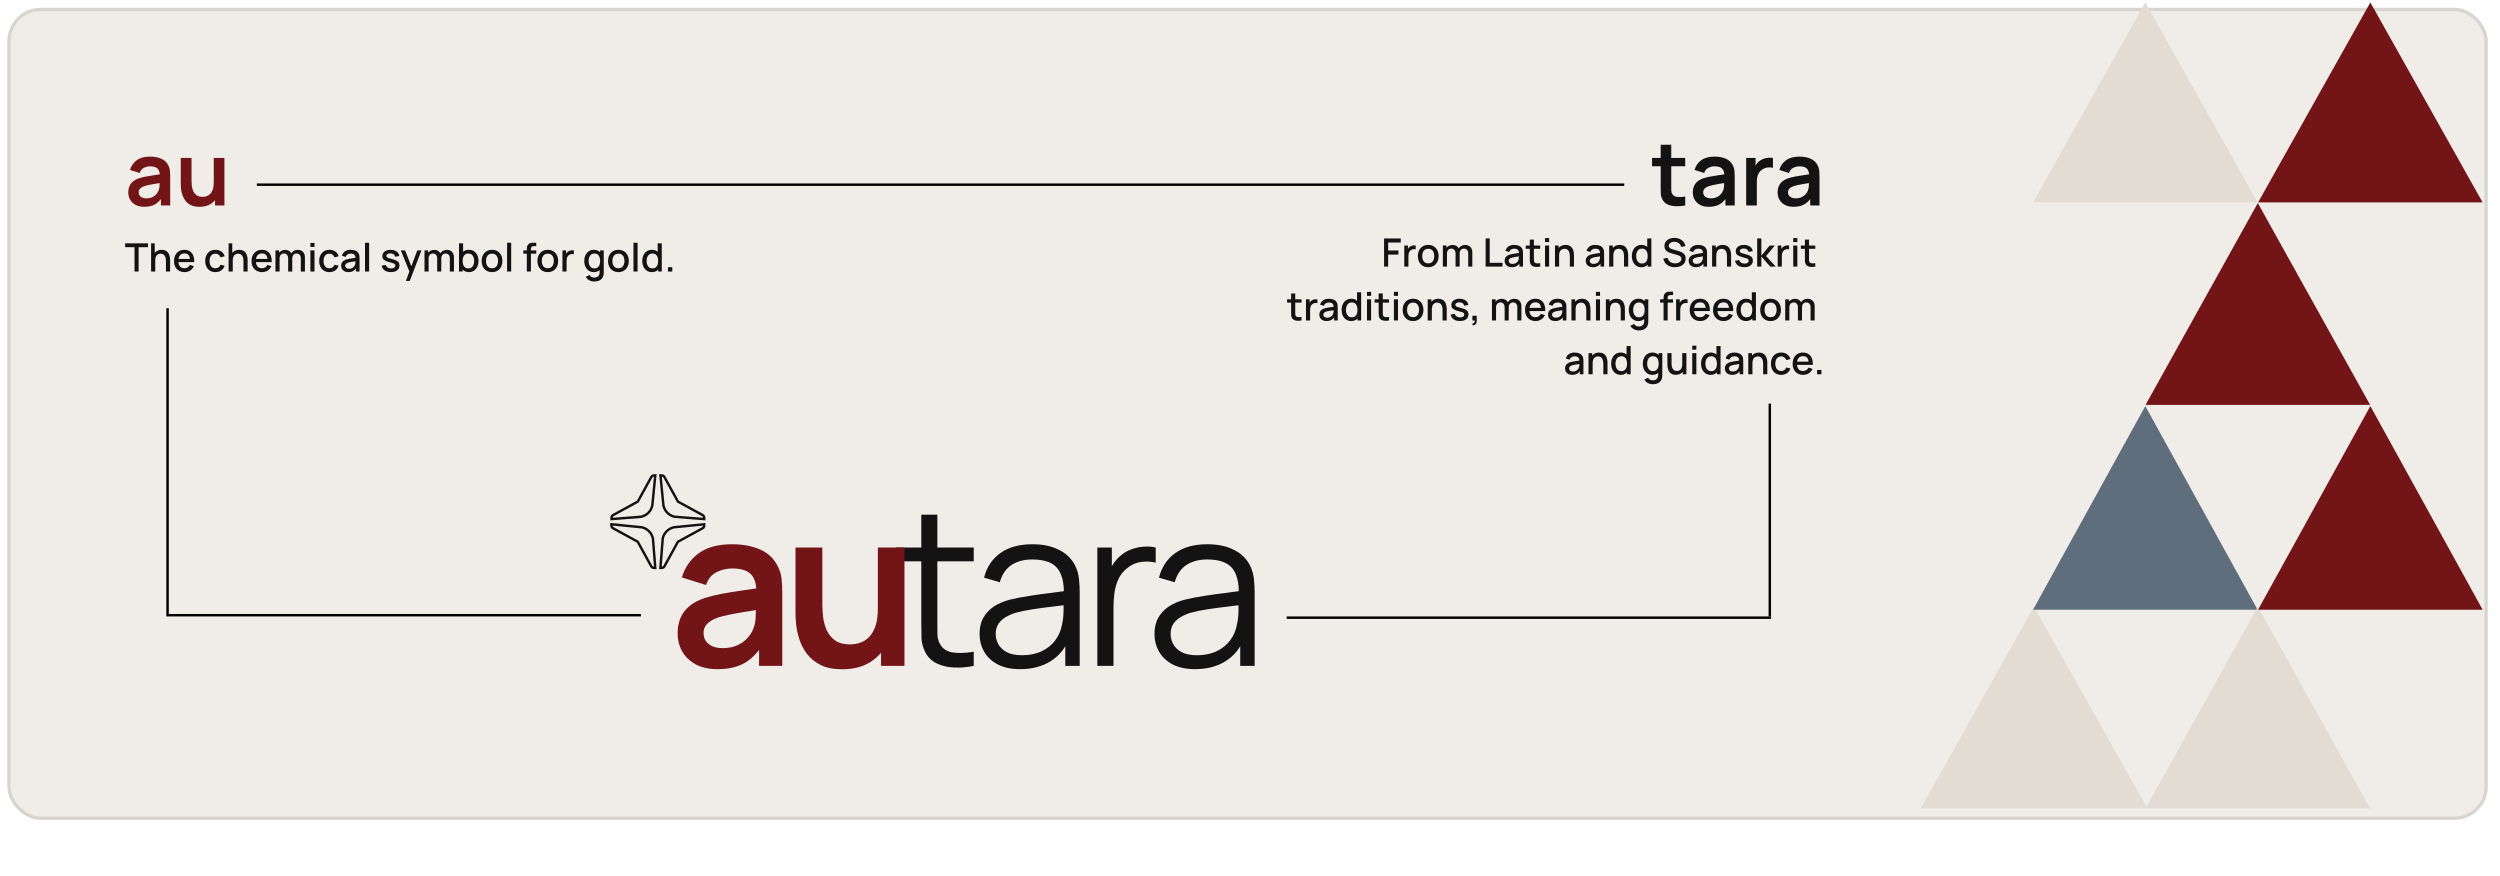<svg width="1022" height="358" viewBox="0 0 1022 358" fill="none" xmlns="http://www.w3.org/2000/svg">
<g filter="url(#filter0_d_2076_255)">
<rect x="3" width="1014" height="332" rx="13.629" fill="#F0ECE8"/>
<rect x="3.681" y="0.681" width="1012.64" height="330.637" rx="12.948" stroke="black" stroke-opacity="0.1" stroke-width="1.363"/>
</g>
<path d="M831.5 248L877.832 330.5H785.168L831.5 248Z" fill="#E3DCD4"/>
<path d="M877 166L922.899 249.25H831.101L877 166Z" fill="#5E6E7C"/>
<path d="M877 1L922.899 82.75H831.101L877 1Z" fill="#E3DCD4"/>
<path d="M923 248L968.899 330.5H877.101L923 248Z" fill="#E3DCD4"/>
<path d="M969 166L1014.9 249.25H923.101L969 166Z" fill="#731416"/>
<path d="M923 83L968.899 165.5H877.101L923 83Z" fill="#731416"/>
<path d="M969 1L1014.9 82.75H923.101L969 1Z" fill="#731416"/>
<path d="M58.956 84.54C57.552 84.54 56.364 84.276 55.392 83.748C54.42 83.208 53.682 82.494 53.178 81.606C52.686 80.718 52.44 79.74 52.44 78.672C52.44 77.736 52.596 76.896 52.908 76.152C53.22 75.396 53.7 74.748 54.348 74.208C54.996 73.656 55.836 73.206 56.868 72.858C57.648 72.606 58.56 72.378 59.604 72.174C60.66 71.97 61.8 71.784 63.024 71.616C64.26 71.436 65.55 71.244 66.894 71.04L65.346 71.922C65.358 70.578 65.058 69.588 64.446 68.952C63.834 68.316 62.802 67.998 61.35 67.998C60.474 67.998 59.628 68.202 58.812 68.61C57.996 69.018 57.426 69.72 57.102 70.716L53.142 69.474C53.622 67.83 54.534 66.51 55.878 65.514C57.234 64.518 59.058 64.02 61.35 64.02C63.078 64.02 64.596 64.302 65.904 64.866C67.224 65.43 68.202 66.354 68.838 67.638C69.186 68.322 69.396 69.024 69.468 69.744C69.54 70.452 69.576 71.226 69.576 72.066V84H65.778V79.788L66.408 80.472C65.532 81.876 64.506 82.908 63.33 83.568C62.166 84.216 60.708 84.54 58.956 84.54ZM59.82 81.084C60.804 81.084 61.644 80.91 62.34 80.562C63.036 80.214 63.588 79.788 63.996 79.284C64.416 78.78 64.698 78.306 64.842 77.862C65.07 77.31 65.196 76.68 65.22 75.972C65.256 75.252 65.274 74.67 65.274 74.226L66.606 74.622C65.298 74.826 64.176 75.006 63.24 75.162C62.304 75.318 61.5 75.468 60.828 75.612C60.156 75.744 59.562 75.894 59.046 76.062C58.542 76.242 58.116 76.452 57.768 76.692C57.42 76.932 57.15 77.208 56.958 77.52C56.778 77.832 56.688 78.198 56.688 78.618C56.688 79.098 56.808 79.524 57.048 79.896C57.288 80.256 57.636 80.544 58.092 80.76C58.56 80.976 59.136 81.084 59.82 81.084ZM81.552 84.558C80.112 84.558 78.924 84.318 77.988 83.838C77.052 83.358 76.308 82.746 75.756 82.002C75.204 81.258 74.796 80.466 74.532 79.626C74.268 78.786 74.094 77.994 74.01 77.25C73.938 76.494 73.902 75.882 73.902 75.414V64.56H78.294V73.92C78.294 74.52 78.336 75.198 78.42 75.954C78.504 76.698 78.696 77.418 78.996 78.114C79.308 78.798 79.764 79.362 80.364 79.806C80.976 80.25 81.798 80.472 82.83 80.472C83.382 80.472 83.928 80.382 84.468 80.202C85.008 80.022 85.494 79.716 85.926 79.284C86.37 78.84 86.724 78.234 86.988 77.466C87.252 76.698 87.384 75.726 87.384 74.55L89.958 75.648C89.958 77.304 89.634 78.804 88.986 80.148C88.35 81.492 87.408 82.566 86.16 83.37C84.912 84.162 83.376 84.558 81.552 84.558ZM87.906 84V77.97H87.384V64.56H91.74V84H87.906Z" fill="#731416"/>
<path d="M688.914 84C687.63 84.24 686.37 84.342 685.134 84.306C683.91 84.282 682.812 84.06 681.84 83.64C680.868 83.208 680.13 82.53 679.626 81.606C679.182 80.766 678.948 79.908 678.924 79.032C678.9 78.156 678.888 77.166 678.888 76.062V59.16H683.208V75.81C683.208 76.59 683.214 77.274 683.226 77.862C683.25 78.45 683.376 78.93 683.604 79.302C684.036 80.022 684.726 80.424 685.674 80.508C686.622 80.592 687.702 80.544 688.914 80.364V84ZM675.36 67.962V64.56H688.914V67.962H675.36ZM698.53 84.54C697.126 84.54 695.938 84.276 694.966 83.748C693.994 83.208 693.256 82.494 692.752 81.606C692.26 80.718 692.014 79.74 692.014 78.672C692.014 77.736 692.17 76.896 692.482 76.152C692.794 75.396 693.274 74.748 693.922 74.208C694.57 73.656 695.41 73.206 696.442 72.858C697.222 72.606 698.134 72.378 699.178 72.174C700.234 71.97 701.374 71.784 702.598 71.616C703.834 71.436 705.124 71.244 706.468 71.04L704.92 71.922C704.932 70.578 704.632 69.588 704.02 68.952C703.408 68.316 702.376 67.998 700.924 67.998C700.048 67.998 699.202 68.202 698.386 68.61C697.57 69.018 697 69.72 696.676 70.716L692.716 69.474C693.196 67.83 694.108 66.51 695.452 65.514C696.808 64.518 698.632 64.02 700.924 64.02C702.652 64.02 704.17 64.302 705.478 64.866C706.798 65.43 707.776 66.354 708.412 67.638C708.76 68.322 708.97 69.024 709.042 69.744C709.114 70.452 709.15 71.226 709.15 72.066V84H705.352V79.788L705.982 80.472C705.106 81.876 704.08 82.908 702.904 83.568C701.74 84.216 700.282 84.54 698.53 84.54ZM699.394 81.084C700.378 81.084 701.218 80.91 701.914 80.562C702.61 80.214 703.162 79.788 703.57 79.284C703.99 78.78 704.272 78.306 704.416 77.862C704.644 77.31 704.77 76.68 704.794 75.972C704.83 75.252 704.848 74.67 704.848 74.226L706.18 74.622C704.872 74.826 703.75 75.006 702.814 75.162C701.878 75.318 701.074 75.468 700.402 75.612C699.73 75.744 699.136 75.894 698.62 76.062C698.116 76.242 697.69 76.452 697.342 76.692C696.994 76.932 696.724 77.208 696.532 77.52C696.352 77.832 696.262 78.198 696.262 78.618C696.262 79.098 696.382 79.524 696.622 79.896C696.862 80.256 697.21 80.544 697.666 80.76C698.134 80.976 698.71 81.084 699.394 81.084ZM713.836 84V64.56H717.67V69.294L717.202 68.682C717.442 68.034 717.76 67.446 718.156 66.918C718.564 66.378 719.05 65.934 719.614 65.586C720.094 65.262 720.622 65.01 721.198 64.83C721.786 64.638 722.386 64.524 722.998 64.488C723.61 64.44 724.204 64.464 724.78 64.56V68.61C724.204 68.442 723.538 68.388 722.782 68.448C722.038 68.508 721.366 68.718 720.766 69.078C720.166 69.402 719.674 69.816 719.29 70.32C718.918 70.824 718.642 71.4 718.462 72.048C718.282 72.684 718.192 73.374 718.192 74.118V84H713.836ZM733.194 84.54C731.79 84.54 730.602 84.276 729.63 83.748C728.658 83.208 727.92 82.494 727.416 81.606C726.924 80.718 726.678 79.74 726.678 78.672C726.678 77.736 726.834 76.896 727.146 76.152C727.458 75.396 727.938 74.748 728.586 74.208C729.234 73.656 730.074 73.206 731.106 72.858C731.886 72.606 732.798 72.378 733.842 72.174C734.898 71.97 736.038 71.784 737.262 71.616C738.498 71.436 739.788 71.244 741.132 71.04L739.584 71.922C739.596 70.578 739.296 69.588 738.684 68.952C738.072 68.316 737.04 67.998 735.588 67.998C734.712 67.998 733.866 68.202 733.05 68.61C732.234 69.018 731.664 69.72 731.34 70.716L727.38 69.474C727.86 67.83 728.772 66.51 730.116 65.514C731.472 64.518 733.296 64.02 735.588 64.02C737.316 64.02 738.834 64.302 740.142 64.866C741.462 65.43 742.44 66.354 743.076 67.638C743.424 68.322 743.634 69.024 743.706 69.744C743.778 70.452 743.814 71.226 743.814 72.066V84H740.016V79.788L740.646 80.472C739.77 81.876 738.744 82.908 737.568 83.568C736.404 84.216 734.946 84.54 733.194 84.54ZM734.058 81.084C735.042 81.084 735.882 80.91 736.578 80.562C737.274 80.214 737.826 79.788 738.234 79.284C738.654 78.78 738.936 78.306 739.08 77.862C739.308 77.31 739.434 76.68 739.458 75.972C739.494 75.252 739.512 74.67 739.512 74.226L740.844 74.622C739.536 74.826 738.414 75.006 737.478 75.162C736.542 75.318 735.738 75.468 735.066 75.612C734.394 75.744 733.8 75.894 733.284 76.062C732.78 76.242 732.354 76.452 732.006 76.692C731.658 76.932 731.388 77.208 731.196 77.52C731.016 77.832 730.926 78.198 730.926 78.618C730.926 79.098 731.046 79.524 731.286 79.896C731.526 80.256 731.874 80.544 732.33 80.76C732.798 80.976 733.374 81.084 734.058 81.084Z" fill="#131313"/>
<path d="M54.992 111V101.056H51.16V99.48H60.496V101.056H56.664V111H54.992ZM67.84 111V106.752C67.84 106.416 67.811 106.072 67.752 105.72C67.699 105.363 67.592 105.032 67.432 104.728C67.278 104.424 67.056 104.179 66.768 103.992C66.486 103.805 66.115 103.712 65.656 103.712C65.358 103.712 65.075 103.763 64.808 103.864C64.542 103.96 64.307 104.117 64.104 104.336C63.907 104.555 63.75 104.843 63.632 105.2C63.52 105.557 63.464 105.992 63.464 106.504L62.424 106.112C62.424 105.328 62.571 104.637 62.864 104.04C63.158 103.437 63.579 102.968 64.128 102.632C64.678 102.296 65.342 102.128 66.12 102.128C66.718 102.128 67.219 102.224 67.624 102.416C68.03 102.608 68.358 102.861 68.608 103.176C68.864 103.485 69.059 103.824 69.192 104.192C69.326 104.56 69.416 104.92 69.464 105.272C69.512 105.624 69.536 105.933 69.536 106.2V111H67.84ZM61.768 111V99.48H63.264V105.696H63.464V111H61.768ZM75.452 111.24C74.593 111.24 73.839 111.053 73.188 110.68C72.543 110.301 72.039 109.776 71.676 109.104C71.319 108.427 71.14 107.643 71.14 106.752C71.14 105.808 71.316 104.989 71.668 104.296C72.025 103.603 72.521 103.067 73.156 102.688C73.791 102.309 74.529 102.12 75.372 102.12C76.252 102.12 77.001 102.325 77.62 102.736C78.239 103.141 78.7 103.72 79.004 104.472C79.313 105.224 79.436 106.117 79.372 107.152H77.7V106.544C77.689 105.541 77.497 104.8 77.124 104.32C76.756 103.84 76.193 103.6 75.436 103.6C74.599 103.6 73.969 103.864 73.548 104.392C73.127 104.92 72.916 105.683 72.916 106.68C72.916 107.629 73.127 108.365 73.548 108.888C73.969 109.405 74.577 109.664 75.372 109.664C75.895 109.664 76.345 109.547 76.724 109.312C77.108 109.072 77.407 108.731 77.62 108.288L79.26 108.808C78.924 109.581 78.415 110.181 77.732 110.608C77.049 111.029 76.289 111.24 75.452 111.24ZM72.372 107.152V105.848H78.54V107.152H72.372ZM88.066 111.24C87.181 111.24 86.429 111.043 85.81 110.648C85.191 110.253 84.717 109.712 84.386 109.024C84.061 108.336 83.895 107.555 83.89 106.68C83.895 105.789 84.066 105.003 84.402 104.32C84.738 103.632 85.218 103.093 85.842 102.704C86.466 102.315 87.215 102.12 88.09 102.12C89.034 102.12 89.839 102.355 90.506 102.824C91.178 103.293 91.621 103.936 91.834 104.752L90.17 105.232C90.005 104.747 89.733 104.371 89.354 104.104C88.981 103.832 88.551 103.696 88.066 103.696C87.517 103.696 87.066 103.827 86.714 104.088C86.362 104.344 86.101 104.696 85.93 105.144C85.759 105.592 85.671 106.104 85.666 106.68C85.671 107.571 85.874 108.291 86.274 108.84C86.679 109.389 87.277 109.664 88.066 109.664C88.605 109.664 89.039 109.541 89.37 109.296C89.706 109.045 89.962 108.688 90.138 108.224L91.834 108.624C91.551 109.467 91.085 110.115 90.434 110.568C89.783 111.016 88.994 111.24 88.066 111.24ZM99.528 111V106.752C99.528 106.416 99.498 106.072 99.44 105.72C99.386 105.363 99.28 105.032 99.12 104.728C98.965 104.424 98.744 104.179 98.456 103.992C98.173 103.805 97.802 103.712 97.344 103.712C97.045 103.712 96.762 103.763 96.496 103.864C96.229 103.96 95.994 104.117 95.792 104.336C95.594 104.555 95.437 104.843 95.32 105.2C95.208 105.557 95.152 105.992 95.152 106.504L94.112 106.112C94.112 105.328 94.258 104.637 94.552 104.04C94.845 103.437 95.266 102.968 95.816 102.632C96.365 102.296 97.029 102.128 97.808 102.128C98.405 102.128 98.906 102.224 99.312 102.416C99.717 102.608 100.045 102.861 100.296 103.176C100.552 103.485 100.746 103.824 100.88 104.192C101.013 104.56 101.104 104.92 101.152 105.272C101.2 105.624 101.224 105.933 101.224 106.2V111H99.528ZM93.456 111V99.48H94.952V105.696H95.152V111H93.456ZM107.14 111.24C106.281 111.24 105.526 111.053 104.876 110.68C104.23 110.301 103.726 109.776 103.363 109.104C103.006 108.427 102.828 107.643 102.828 106.752C102.828 105.808 103.004 104.989 103.356 104.296C103.713 103.603 104.209 103.067 104.844 102.688C105.478 102.309 106.217 102.12 107.06 102.12C107.94 102.12 108.689 102.325 109.308 102.736C109.926 103.141 110.388 103.72 110.692 104.472C111.001 105.224 111.124 106.117 111.06 107.152H109.388V106.544C109.377 105.541 109.185 104.8 108.812 104.32C108.444 103.84 107.881 103.6 107.124 103.6C106.286 103.6 105.657 103.864 105.236 104.392C104.814 104.92 104.604 105.683 104.604 106.68C104.604 107.629 104.814 108.365 105.236 108.888C105.657 109.405 106.265 109.664 107.06 109.664C107.582 109.664 108.033 109.547 108.412 109.312C108.796 109.072 109.094 108.731 109.308 108.288L110.948 108.808C110.612 109.581 110.102 110.181 109.42 110.608C108.737 111.029 107.977 111.24 107.14 111.24ZM104.06 107.152V105.848H110.227V107.152H104.06ZM122.972 111L122.98 105.616C122.98 104.992 122.82 104.507 122.5 104.16C122.18 103.808 121.759 103.632 121.236 103.632C120.916 103.632 120.623 103.707 120.356 103.856C120.095 104 119.881 104.219 119.716 104.512C119.556 104.8 119.476 105.163 119.476 105.6L118.668 105.192C118.657 104.584 118.785 104.051 119.052 103.592C119.324 103.133 119.692 102.779 120.156 102.528C120.62 102.272 121.14 102.144 121.716 102.144C122.649 102.144 123.372 102.424 123.884 102.984C124.396 103.544 124.652 104.288 124.652 105.216L124.644 111H122.972ZM112.612 111V102.36H114.1V104.856H114.292V111H112.612ZM117.796 111L117.804 105.648C117.804 105.019 117.644 104.525 117.324 104.168C117.009 103.811 116.585 103.632 116.052 103.632C115.524 103.632 115.097 103.813 114.772 104.176C114.452 104.539 114.292 105.013 114.292 105.6L113.492 105.088C113.492 104.523 113.628 104.019 113.9 103.576C114.172 103.133 114.54 102.784 115.004 102.528C115.468 102.272 115.993 102.144 116.58 102.144C117.193 102.144 117.716 102.275 118.148 102.536C118.58 102.792 118.908 103.152 119.132 103.616C119.361 104.08 119.476 104.619 119.476 105.232L119.468 111H117.796ZM126.889 100.944V99.32H128.561V100.944H126.889ZM126.889 111V102.36H128.561V111H126.889ZM134.66 111.24C133.774 111.24 133.022 111.043 132.404 110.648C131.785 110.253 131.31 109.712 130.98 109.024C130.654 108.336 130.489 107.555 130.484 106.68C130.489 105.789 130.66 105.003 130.996 104.32C131.332 103.632 131.812 103.093 132.436 102.704C133.06 102.315 133.809 102.12 134.684 102.12C135.628 102.12 136.433 102.355 137.1 102.824C137.772 103.293 138.214 103.936 138.428 104.752L136.764 105.232C136.598 104.747 136.326 104.371 135.948 104.104C135.574 103.832 135.145 103.696 134.66 103.696C134.11 103.696 133.66 103.827 133.308 104.088C132.956 104.344 132.694 104.696 132.524 105.144C132.353 105.592 132.265 106.104 132.26 106.68C132.265 107.571 132.468 108.291 132.868 108.84C133.273 109.389 133.87 109.664 134.66 109.664C135.198 109.664 135.633 109.541 135.964 109.296C136.3 109.045 136.556 108.688 136.732 108.224L138.428 108.624C138.145 109.467 137.678 110.115 137.028 110.568C136.377 111.016 135.588 111.24 134.66 111.24ZM142.388 111.24C141.748 111.24 141.212 111.123 140.78 110.888C140.348 110.648 140.02 110.333 139.796 109.944C139.577 109.549 139.468 109.117 139.468 108.648C139.468 108.211 139.545 107.827 139.7 107.496C139.855 107.165 140.084 106.885 140.388 106.656C140.692 106.421 141.065 106.232 141.508 106.088C141.892 105.976 142.327 105.877 142.812 105.792C143.297 105.707 143.807 105.627 144.34 105.552C144.879 105.477 145.412 105.403 145.94 105.328L145.332 105.664C145.343 104.987 145.199 104.485 144.9 104.16C144.607 103.829 144.1 103.664 143.38 103.664C142.927 103.664 142.511 103.771 142.132 103.984C141.753 104.192 141.489 104.539 141.34 105.024L139.78 104.544C139.993 103.803 140.399 103.213 140.996 102.776C141.599 102.339 142.399 102.12 143.396 102.12C144.169 102.12 144.841 102.253 145.412 102.52C145.988 102.781 146.409 103.197 146.676 103.768C146.815 104.051 146.9 104.349 146.932 104.664C146.964 104.979 146.98 105.317 146.98 105.68V111H145.5V109.024L145.788 109.28C145.431 109.941 144.975 110.435 144.42 110.76C143.871 111.08 143.193 111.24 142.388 111.24ZM142.684 109.872C143.159 109.872 143.567 109.789 143.908 109.624C144.249 109.453 144.524 109.237 144.732 108.976C144.94 108.715 145.076 108.443 145.14 108.16C145.231 107.904 145.281 107.616 145.292 107.296C145.308 106.976 145.316 106.72 145.316 106.528L145.86 106.728C145.332 106.808 144.852 106.88 144.42 106.944C143.988 107.008 143.596 107.072 143.244 107.136C142.897 107.195 142.588 107.267 142.316 107.352C142.087 107.432 141.881 107.528 141.7 107.64C141.524 107.752 141.383 107.888 141.276 108.048C141.175 108.208 141.124 108.403 141.124 108.632C141.124 108.856 141.18 109.064 141.292 109.256C141.404 109.443 141.575 109.592 141.804 109.704C142.033 109.816 142.327 109.872 142.684 109.872ZM149.218 111V99.24H150.89V111H149.218ZM159.799 111.232C158.748 111.232 157.892 111 157.231 110.536C156.57 110.072 156.164 109.419 156.015 108.576L157.727 108.312C157.834 108.76 158.079 109.115 158.463 109.376C158.852 109.632 159.335 109.76 159.911 109.76C160.434 109.76 160.842 109.653 161.135 109.44C161.434 109.227 161.583 108.933 161.583 108.56C161.583 108.341 161.53 108.165 161.423 108.032C161.322 107.893 161.106 107.763 160.775 107.64C160.444 107.517 159.94 107.365 159.263 107.184C158.522 106.992 157.932 106.787 157.495 106.568C157.063 106.344 156.754 106.085 156.567 105.792C156.386 105.493 156.295 105.133 156.295 104.712C156.295 104.189 156.434 103.733 156.711 103.344C156.988 102.955 157.378 102.653 157.879 102.44C158.386 102.227 158.978 102.12 159.655 102.12C160.316 102.12 160.906 102.224 161.423 102.432C161.94 102.64 162.359 102.936 162.679 103.32C162.999 103.699 163.191 104.144 163.255 104.656L161.543 104.968C161.484 104.552 161.29 104.224 160.959 103.984C160.628 103.744 160.199 103.613 159.671 103.592C159.164 103.571 158.754 103.656 158.439 103.848C158.124 104.035 157.967 104.293 157.967 104.624C157.967 104.816 158.026 104.979 158.143 105.112C158.266 105.245 158.5 105.373 158.847 105.496C159.194 105.619 159.706 105.765 160.383 105.936C161.108 106.123 161.684 106.331 162.111 106.56C162.538 106.784 162.842 107.053 163.023 107.368C163.21 107.677 163.303 108.053 163.303 108.496C163.303 109.349 162.991 110.019 162.367 110.504C161.748 110.989 160.892 111.232 159.799 111.232ZM165.929 114.84L167.601 110.288L167.625 111.632L163.857 102.36H165.601L168.417 109.52H167.905L170.593 102.36H172.289L167.521 114.84H165.929ZM183.894 111L183.902 105.616C183.902 104.992 183.742 104.507 183.422 104.16C183.102 103.808 182.681 103.632 182.158 103.632C181.838 103.632 181.545 103.707 181.278 103.856C181.017 104 180.803 104.219 180.638 104.512C180.478 104.8 180.398 105.163 180.398 105.6L179.59 105.192C179.579 104.584 179.707 104.051 179.974 103.592C180.246 103.133 180.614 102.779 181.078 102.528C181.542 102.272 182.062 102.144 182.638 102.144C183.571 102.144 184.294 102.424 184.806 102.984C185.318 103.544 185.574 104.288 185.574 105.216L185.566 111H183.894ZM173.534 111V102.36H175.022V104.856H175.214V111H173.534ZM178.718 111L178.726 105.648C178.726 105.019 178.566 104.525 178.246 104.168C177.931 103.811 177.507 103.632 176.974 103.632C176.446 103.632 176.019 103.813 175.694 104.176C175.374 104.539 175.214 105.013 175.214 105.6L174.414 105.088C174.414 104.523 174.55 104.019 174.822 103.576C175.094 103.133 175.462 102.784 175.926 102.528C176.39 102.272 176.915 102.144 177.502 102.144C178.115 102.144 178.638 102.275 179.07 102.536C179.502 102.792 179.83 103.152 180.054 103.616C180.283 104.08 180.398 104.619 180.398 105.232L180.39 111H178.718ZM191.707 111.24C190.881 111.24 190.187 111.04 189.627 110.64C189.067 110.235 188.643 109.688 188.355 109C188.067 108.312 187.923 107.536 187.923 106.672C187.923 105.808 188.065 105.032 188.347 104.344C188.635 103.656 189.057 103.115 189.611 102.72C190.171 102.32 190.859 102.12 191.675 102.12C192.486 102.12 193.185 102.32 193.771 102.72C194.363 103.115 194.819 103.656 195.139 104.344C195.459 105.027 195.619 105.803 195.619 106.672C195.619 107.536 195.459 108.315 195.139 109.008C194.825 109.696 194.374 110.24 193.787 110.64C193.206 111.04 192.513 111.24 191.707 111.24ZM187.643 111V99.48H189.323V104.784H189.131V111H187.643ZM191.475 109.728C192.009 109.728 192.449 109.592 192.795 109.32C193.147 109.048 193.409 108.683 193.579 108.224C193.755 107.76 193.843 107.243 193.843 106.672C193.843 106.107 193.755 105.595 193.579 105.136C193.409 104.677 193.145 104.312 192.787 104.04C192.43 103.768 191.974 103.632 191.419 103.632C190.897 103.632 190.465 103.76 190.123 104.016C189.787 104.272 189.537 104.629 189.371 105.088C189.211 105.547 189.131 106.075 189.131 106.672C189.131 107.269 189.211 107.797 189.371 108.256C189.531 108.715 189.785 109.075 190.131 109.336C190.478 109.597 190.926 109.728 191.475 109.728ZM201.138 111.24C200.274 111.24 199.524 111.045 198.89 110.656C198.255 110.267 197.764 109.731 197.418 109.048C197.076 108.36 196.906 107.568 196.906 106.672C196.906 105.771 197.082 104.979 197.434 104.296C197.786 103.608 198.279 103.075 198.914 102.696C199.548 102.312 200.29 102.12 201.138 102.12C202.002 102.12 202.751 102.315 203.386 102.704C204.02 103.093 204.511 103.629 204.858 104.312C205.204 104.995 205.378 105.781 205.378 106.672C205.378 107.573 205.202 108.368 204.85 109.056C204.503 109.739 204.012 110.275 203.378 110.664C202.743 111.048 201.996 111.24 201.138 111.24ZM201.138 109.664C201.964 109.664 202.58 109.387 202.986 108.832C203.396 108.272 203.602 107.552 203.602 106.672C203.602 105.771 203.394 105.051 202.978 104.512C202.567 103.968 201.954 103.696 201.138 103.696C200.578 103.696 200.116 103.824 199.754 104.08C199.391 104.331 199.122 104.68 198.946 105.128C198.77 105.571 198.682 106.085 198.682 106.672C198.682 107.579 198.89 108.304 199.306 108.848C199.722 109.392 200.332 109.664 201.138 109.664ZM207.296 111V99.24H208.968V111H207.296ZM215.365 111V102.056C215.365 101.837 215.373 101.605 215.389 101.36C215.405 101.109 215.45 100.864 215.525 100.624C215.605 100.379 215.736 100.155 215.917 99.952C216.136 99.712 216.376 99.541 216.637 99.44C216.898 99.339 217.157 99.28 217.413 99.264C217.674 99.248 217.914 99.24 218.133 99.24H219.221V100.616H218.213C217.818 100.616 217.522 100.715 217.325 100.912C217.133 101.104 217.037 101.379 217.037 101.736V111H215.365ZM213.933 103.704V102.36H219.221V103.704H213.933ZM223.935 111.24C223.071 111.24 222.321 111.045 221.687 110.656C221.052 110.267 220.561 109.731 220.215 109.048C219.873 108.36 219.703 107.568 219.703 106.672C219.703 105.771 219.879 104.979 220.231 104.296C220.583 103.608 221.076 103.075 221.711 102.696C222.345 102.312 223.087 102.12 223.935 102.12C224.799 102.12 225.548 102.315 226.183 102.704C226.817 103.093 227.308 103.629 227.655 104.312C228.001 104.995 228.175 105.781 228.175 106.672C228.175 107.573 227.999 108.368 227.647 109.056C227.3 109.739 226.809 110.275 226.175 110.664C225.54 111.048 224.793 111.24 223.935 111.24ZM223.935 109.664C224.761 109.664 225.377 109.387 225.783 108.832C226.193 108.272 226.399 107.552 226.399 106.672C226.399 105.771 226.191 105.051 225.775 104.512C225.364 103.968 224.751 103.696 223.935 103.696C223.375 103.696 222.913 103.824 222.551 104.08C222.188 104.331 221.919 104.68 221.743 105.128C221.567 105.571 221.479 106.085 221.479 106.672C221.479 107.579 221.687 108.304 222.103 108.848C222.519 109.392 223.129 109.664 223.935 109.664ZM229.933 111V102.36H231.421V104.456L231.213 104.184C231.319 103.907 231.458 103.653 231.629 103.424C231.799 103.189 231.997 102.997 232.221 102.848C232.439 102.688 232.682 102.565 232.949 102.48C233.221 102.389 233.498 102.336 233.781 102.32C234.063 102.299 234.335 102.312 234.597 102.36V103.928C234.314 103.853 233.999 103.832 233.653 103.864C233.311 103.896 232.997 104.005 232.709 104.192C232.437 104.368 232.221 104.581 232.061 104.832C231.906 105.083 231.794 105.363 231.725 105.672C231.655 105.976 231.621 106.299 231.621 106.64V111H229.933ZM242.883 115.08C242.419 115.08 241.968 115.008 241.531 114.864C241.099 114.72 240.704 114.507 240.347 114.224C239.99 113.947 239.694 113.603 239.459 113.192L241.003 112.408C241.19 112.776 241.456 113.045 241.803 113.216C242.15 113.387 242.515 113.472 242.899 113.472C243.374 113.472 243.779 113.387 244.115 113.216C244.451 113.051 244.704 112.8 244.875 112.464C245.051 112.128 245.136 111.712 245.131 111.216V108.8H245.331V102.36H246.811V111.232C246.811 111.461 246.803 111.68 246.787 111.888C246.771 112.096 246.742 112.304 246.699 112.512C246.576 113.093 246.342 113.573 245.995 113.952C245.654 114.331 245.216 114.613 244.683 114.8C244.155 114.987 243.555 115.08 242.883 115.08ZM242.755 111.24C241.95 111.24 241.254 111.04 240.667 110.64C240.086 110.24 239.635 109.696 239.315 109.008C239 108.315 238.843 107.536 238.843 106.672C238.843 105.803 239.003 105.027 239.323 104.344C239.643 103.656 240.096 103.115 240.683 102.72C241.275 102.32 241.976 102.12 242.787 102.12C243.603 102.12 244.288 102.32 244.843 102.72C245.403 103.115 245.824 103.656 246.107 104.344C246.395 105.032 246.539 105.808 246.539 106.672C246.539 107.536 246.395 108.312 246.107 109C245.819 109.688 245.395 110.235 244.835 110.64C244.275 111.04 243.582 111.24 242.755 111.24ZM242.987 109.728C243.536 109.728 243.984 109.597 244.331 109.336C244.678 109.075 244.931 108.715 245.091 108.256C245.251 107.797 245.331 107.269 245.331 106.672C245.331 106.075 245.248 105.547 245.083 105.088C244.923 104.629 244.672 104.272 244.331 104.016C243.995 103.76 243.566 103.632 243.043 103.632C242.488 103.632 242.032 103.768 241.675 104.04C241.318 104.312 241.051 104.677 240.875 105.136C240.704 105.595 240.619 106.107 240.619 106.672C240.619 107.243 240.704 107.76 240.875 108.224C241.051 108.683 241.312 109.048 241.659 109.32C242.011 109.592 242.454 109.728 242.987 109.728ZM252.81 111.24C251.946 111.24 251.196 111.045 250.562 110.656C249.927 110.267 249.436 109.731 249.09 109.048C248.748 108.36 248.578 107.568 248.578 106.672C248.578 105.771 248.754 104.979 249.106 104.296C249.458 103.608 249.951 103.075 250.586 102.696C251.22 102.312 251.962 102.12 252.81 102.12C253.674 102.12 254.423 102.315 255.058 102.704C255.692 103.093 256.183 103.629 256.53 104.312C256.876 104.995 257.05 105.781 257.05 106.672C257.05 107.573 256.874 108.368 256.522 109.056C256.175 109.739 255.684 110.275 255.05 110.664C254.415 111.048 253.668 111.24 252.81 111.24ZM252.81 109.664C253.636 109.664 254.252 109.387 254.658 108.832C255.068 108.272 255.274 107.552 255.274 106.672C255.274 105.771 255.066 105.051 254.65 104.512C254.239 103.968 253.626 103.696 252.81 103.696C252.25 103.696 251.788 103.824 251.426 104.08C251.063 104.331 250.794 104.68 250.618 105.128C250.442 105.571 250.354 106.085 250.354 106.672C250.354 107.579 250.562 108.304 250.978 108.848C251.394 109.392 252.004 109.664 252.81 109.664ZM258.968 111V99.24H260.64V111H258.968ZM266.474 111.24C265.669 111.24 264.973 111.04 264.386 110.64C263.805 110.24 263.354 109.696 263.034 109.008C262.719 108.315 262.562 107.536 262.562 106.672C262.562 105.803 262.722 105.027 263.042 104.344C263.362 103.656 263.815 103.115 264.402 102.72C264.994 102.32 265.695 102.12 266.506 102.12C267.322 102.12 268.007 102.32 268.562 102.72C269.122 103.115 269.543 103.656 269.826 104.344C270.114 105.032 270.258 105.808 270.258 106.672C270.258 107.536 270.114 108.312 269.826 109C269.538 109.688 269.114 110.235 268.554 110.64C267.994 111.04 267.301 111.24 266.474 111.24ZM266.706 109.728C267.255 109.728 267.703 109.597 268.05 109.336C268.397 109.075 268.65 108.715 268.81 108.256C268.97 107.797 269.05 107.269 269.05 106.672C269.05 106.075 268.967 105.547 268.802 105.088C268.642 104.629 268.391 104.272 268.05 104.016C267.714 103.76 267.285 103.632 266.762 103.632C266.207 103.632 265.751 103.768 265.394 104.04C265.037 104.312 264.77 104.677 264.594 105.136C264.423 105.595 264.338 106.107 264.338 106.672C264.338 107.243 264.423 107.76 264.594 108.224C264.77 108.683 265.031 109.048 265.378 109.32C265.73 109.592 266.173 109.728 266.706 109.728ZM269.05 111V104.784H268.858V99.48H270.538V111H269.05ZM273.064 111V109.232H274.832V111H273.064Z" fill="#131313"/>
<path d="M565.808 109V97.48H572.632V99.152H567.48V102.4H571.672V104.08H567.48V109H565.808ZM574.073 109V100.36H575.561V102.456L575.353 102.184C575.46 101.907 575.598 101.653 575.769 101.424C575.94 101.189 576.137 100.997 576.361 100.848C576.58 100.688 576.822 100.565 577.089 100.48C577.361 100.389 577.638 100.336 577.921 100.32C578.204 100.299 578.476 100.312 578.737 100.36V101.928C578.454 101.853 578.14 101.832 577.793 101.864C577.452 101.896 577.137 102.005 576.849 102.192C576.577 102.368 576.361 102.581 576.201 102.832C576.046 103.083 575.934 103.363 575.865 103.672C575.796 103.976 575.761 104.299 575.761 104.64V109H574.073ZM583.856 109.24C582.992 109.24 582.243 109.045 581.608 108.656C580.974 108.267 580.483 107.731 580.136 107.048C579.795 106.36 579.624 105.568 579.624 104.672C579.624 103.771 579.8 102.979 580.152 102.296C580.504 101.608 580.998 101.075 581.632 100.696C582.267 100.312 583.008 100.12 583.856 100.12C584.72 100.12 585.47 100.315 586.104 100.704C586.739 101.093 587.23 101.629 587.576 102.312C587.923 102.995 588.096 103.781 588.096 104.672C588.096 105.573 587.92 106.368 587.568 107.056C587.222 107.739 586.731 108.275 586.096 108.664C585.462 109.048 584.715 109.24 583.856 109.24ZM583.856 107.664C584.683 107.664 585.299 107.387 585.704 106.832C586.115 106.272 586.32 105.552 586.32 104.672C586.32 103.771 586.112 103.051 585.696 102.512C585.286 101.968 584.672 101.696 583.856 101.696C583.296 101.696 582.835 101.824 582.472 102.08C582.11 102.331 581.84 102.68 581.664 103.128C581.488 103.571 581.4 104.085 581.4 104.672C581.4 105.579 581.608 106.304 582.024 106.848C582.44 107.392 583.051 107.664 583.856 107.664ZM600.206 109L600.214 103.616C600.214 102.992 600.054 102.507 599.734 102.16C599.414 101.808 598.993 101.632 598.47 101.632C598.15 101.632 597.857 101.707 597.59 101.856C597.329 102 597.116 102.219 596.95 102.512C596.79 102.8 596.71 103.163 596.71 103.6L595.902 103.192C595.892 102.584 596.02 102.051 596.286 101.592C596.558 101.133 596.926 100.779 597.39 100.528C597.854 100.272 598.374 100.144 598.95 100.144C599.884 100.144 600.606 100.424 601.118 100.984C601.63 101.544 601.886 102.288 601.886 103.216L601.878 109H600.206ZM589.846 109V100.36H591.334V102.856H591.526V109H589.846ZM595.03 109L595.038 103.648C595.038 103.019 594.878 102.525 594.558 102.168C594.244 101.811 593.82 101.632 593.286 101.632C592.758 101.632 592.332 101.813 592.006 102.176C591.686 102.539 591.526 103.013 591.526 103.6L590.726 103.088C590.726 102.523 590.862 102.019 591.134 101.576C591.406 101.133 591.774 100.784 592.238 100.528C592.702 100.272 593.228 100.144 593.814 100.144C594.428 100.144 594.95 100.275 595.382 100.536C595.814 100.792 596.142 101.152 596.366 101.616C596.596 102.08 596.71 102.619 596.71 103.232L596.702 109H595.03ZM607.327 109V97.48H608.999V107.424H614.215V109H607.327ZM618.013 109.24C617.373 109.24 616.837 109.123 616.405 108.888C615.973 108.648 615.645 108.333 615.421 107.944C615.202 107.549 615.093 107.117 615.093 106.648C615.093 106.211 615.17 105.827 615.325 105.496C615.48 105.165 615.709 104.885 616.013 104.656C616.317 104.421 616.69 104.232 617.133 104.088C617.517 103.976 617.952 103.877 618.437 103.792C618.922 103.707 619.432 103.627 619.965 103.552C620.504 103.477 621.037 103.403 621.565 103.328L620.957 103.664C620.968 102.987 620.824 102.485 620.525 102.16C620.232 101.829 619.725 101.664 619.005 101.664C618.552 101.664 618.136 101.771 617.757 101.984C617.378 102.192 617.114 102.539 616.965 103.024L615.405 102.544C615.618 101.803 616.024 101.213 616.621 100.776C617.224 100.339 618.024 100.12 619.021 100.12C619.794 100.12 620.466 100.253 621.037 100.52C621.613 100.781 622.034 101.197 622.301 101.768C622.44 102.051 622.525 102.349 622.557 102.664C622.589 102.979 622.605 103.317 622.605 103.68V109H621.125V107.024L621.413 107.28C621.056 107.941 620.6 108.435 620.045 108.76C619.496 109.08 618.818 109.24 618.013 109.24ZM618.309 107.872C618.784 107.872 619.192 107.789 619.533 107.624C619.874 107.453 620.149 107.237 620.357 106.976C620.565 106.715 620.701 106.443 620.765 106.16C620.856 105.904 620.906 105.616 620.917 105.296C620.933 104.976 620.941 104.72 620.941 104.528L621.485 104.728C620.957 104.808 620.477 104.88 620.045 104.944C619.613 105.008 619.221 105.072 618.869 105.136C618.522 105.195 618.213 105.267 617.941 105.352C617.712 105.432 617.506 105.528 617.325 105.64C617.149 105.752 617.008 105.888 616.901 106.048C616.8 106.208 616.749 106.403 616.749 106.632C616.749 106.856 616.805 107.064 616.917 107.256C617.029 107.443 617.2 107.592 617.429 107.704C617.658 107.816 617.952 107.872 618.309 107.872ZM629.627 109C629.083 109.107 628.549 109.152 628.027 109.136C627.504 109.12 627.037 109.019 626.627 108.832C626.216 108.645 625.907 108.352 625.699 107.952C625.512 107.595 625.411 107.232 625.395 106.864C625.384 106.491 625.379 106.069 625.379 105.6V97.96H627.059V105.52C627.059 105.867 627.061 106.168 627.067 106.424C627.077 106.68 627.133 106.896 627.235 107.072C627.427 107.403 627.731 107.592 628.147 107.64C628.568 107.683 629.061 107.664 629.627 107.584V109ZM623.723 101.704V100.36H629.627V101.704H623.723ZM631.608 98.944V97.32H633.28V98.944H631.608ZM631.608 109V100.36H633.28V109H631.608ZM641.747 109V104.752C641.747 104.416 641.717 104.072 641.659 103.72C641.605 103.363 641.499 103.032 641.339 102.728C641.184 102.424 640.963 102.179 640.675 101.992C640.392 101.805 640.021 101.712 639.562 101.712C639.264 101.712 638.981 101.763 638.715 101.864C638.448 101.96 638.213 102.117 638.011 102.336C637.813 102.555 637.656 102.843 637.539 103.2C637.427 103.557 637.371 103.992 637.371 104.504L636.331 104.112C636.331 103.328 636.477 102.637 636.771 102.04C637.064 101.437 637.485 100.968 638.035 100.632C638.584 100.296 639.248 100.128 640.027 100.128C640.624 100.128 641.125 100.224 641.531 100.416C641.936 100.608 642.264 100.861 642.515 101.176C642.771 101.485 642.965 101.824 643.099 102.192C643.232 102.56 643.323 102.92 643.371 103.272C643.419 103.624 643.443 103.933 643.443 104.2V109H641.747ZM635.675 109V100.36H637.171V102.856H637.371V109H635.675ZM651.169 109.24C650.529 109.24 649.993 109.123 649.561 108.888C649.129 108.648 648.801 108.333 648.577 107.944C648.359 107.549 648.249 107.117 648.249 106.648C648.249 106.211 648.327 105.827 648.481 105.496C648.636 105.165 648.865 104.885 649.169 104.656C649.473 104.421 649.847 104.232 650.289 104.088C650.673 103.976 651.108 103.877 651.593 103.792C652.079 103.707 652.588 103.627 653.121 103.552C653.66 103.477 654.193 103.403 654.721 103.328L654.113 103.664C654.124 102.987 653.98 102.485 653.681 102.16C653.388 101.829 652.881 101.664 652.161 101.664C651.708 101.664 651.292 101.771 650.913 101.984C650.535 102.192 650.271 102.539 650.121 103.024L648.561 102.544C648.775 101.803 649.18 101.213 649.777 100.776C650.38 100.339 651.18 100.12 652.177 100.12C652.951 100.12 653.623 100.253 654.193 100.52C654.769 100.781 655.191 101.197 655.457 101.768C655.596 102.051 655.681 102.349 655.713 102.664C655.745 102.979 655.761 103.317 655.761 103.68V109H654.281V107.024L654.569 107.28C654.212 107.941 653.756 108.435 653.201 108.76C652.652 109.08 651.975 109.24 651.169 109.24ZM651.465 107.872C651.94 107.872 652.348 107.789 652.689 107.624C653.031 107.453 653.305 107.237 653.513 106.976C653.721 106.715 653.857 106.443 653.921 106.16C654.012 105.904 654.063 105.616 654.073 105.296C654.089 104.976 654.097 104.72 654.097 104.528L654.641 104.728C654.113 104.808 653.633 104.88 653.201 104.944C652.769 105.008 652.377 105.072 652.025 105.136C651.679 105.195 651.369 105.267 651.097 105.352C650.868 105.432 650.663 105.528 650.481 105.64C650.305 105.752 650.164 105.888 650.057 106.048C649.956 106.208 649.905 106.403 649.905 106.632C649.905 106.856 649.961 107.064 650.073 107.256C650.185 107.443 650.356 107.592 650.585 107.704C650.815 107.816 651.108 107.872 651.465 107.872ZM663.903 109V104.752C663.903 104.416 663.873 104.072 663.815 103.72C663.761 103.363 663.655 103.032 663.495 102.728C663.34 102.424 663.119 102.179 662.831 101.992C662.548 101.805 662.177 101.712 661.719 101.712C661.42 101.712 661.137 101.763 660.871 101.864C660.604 101.96 660.369 102.117 660.167 102.336C659.969 102.555 659.812 102.843 659.695 103.2C659.583 103.557 659.527 103.992 659.527 104.504L658.487 104.112C658.487 103.328 658.633 102.637 658.927 102.04C659.22 101.437 659.641 100.968 660.191 100.632C660.74 100.296 661.404 100.128 662.183 100.128C662.78 100.128 663.281 100.224 663.687 100.416C664.092 100.608 664.42 100.861 664.671 101.176C664.927 101.485 665.121 101.824 665.255 102.192C665.388 102.56 665.479 102.92 665.527 103.272C665.575 103.624 665.599 103.933 665.599 104.2V109H663.903ZM657.831 109V100.36H659.327V102.856H659.527V109H657.831ZM671.005 109.24C670.2 109.24 669.504 109.04 668.917 108.64C668.336 108.24 667.885 107.696 667.565 107.008C667.25 106.315 667.093 105.536 667.093 104.672C667.093 103.803 667.253 103.027 667.573 102.344C667.893 101.656 668.346 101.115 668.933 100.72C669.525 100.32 670.226 100.12 671.037 100.12C671.853 100.12 672.538 100.32 673.093 100.72C673.653 101.115 674.074 101.656 674.357 102.344C674.645 103.032 674.789 103.808 674.789 104.672C674.789 105.536 674.645 106.312 674.357 107C674.069 107.688 673.645 108.235 673.085 108.64C672.525 109.04 671.832 109.24 671.005 109.24ZM671.237 107.728C671.786 107.728 672.234 107.597 672.581 107.336C672.928 107.075 673.181 106.715 673.341 106.256C673.501 105.797 673.581 105.269 673.581 104.672C673.581 104.075 673.498 103.547 673.333 103.088C673.173 102.629 672.922 102.272 672.581 102.016C672.245 101.76 671.816 101.632 671.293 101.632C670.738 101.632 670.282 101.768 669.925 102.04C669.568 102.312 669.301 102.677 669.125 103.136C668.954 103.595 668.869 104.107 668.869 104.672C668.869 105.243 668.954 105.76 669.125 106.224C669.301 106.683 669.562 107.048 669.909 107.32C670.261 107.592 670.704 107.728 671.237 107.728ZM673.581 109V102.784H673.389V97.48H675.069V109H673.581ZM684.687 109.24C683.86 109.24 683.113 109.099 682.447 108.816C681.785 108.528 681.239 108.12 680.807 107.592C680.38 107.059 680.103 106.427 679.975 105.696L681.719 105.432C681.895 106.136 682.263 106.685 682.823 107.08C683.383 107.469 684.036 107.664 684.783 107.664C685.247 107.664 685.673 107.592 686.063 107.448C686.452 107.299 686.764 107.088 686.999 106.816C687.239 106.539 687.359 106.208 687.359 105.824C687.359 105.616 687.321 105.432 687.247 105.272C687.177 105.112 687.079 104.973 686.951 104.856C686.828 104.733 686.676 104.629 686.495 104.544C686.319 104.453 686.124 104.376 685.911 104.312L682.959 103.44C682.671 103.355 682.377 103.245 682.079 103.112C681.78 102.973 681.505 102.795 681.255 102.576C681.009 102.352 680.809 102.077 680.655 101.752C680.5 101.421 680.423 101.021 680.423 100.552C680.423 99.843 680.604 99.243 680.967 98.752C681.335 98.256 681.831 97.883 682.455 97.632C683.079 97.376 683.777 97.248 684.551 97.248C685.329 97.259 686.025 97.397 686.639 97.664C687.257 97.931 687.769 98.315 688.175 98.816C688.585 99.312 688.868 99.915 689.023 100.624L687.231 100.928C687.151 100.496 686.98 100.125 686.719 99.816C686.457 99.501 686.137 99.261 685.759 99.096C685.38 98.925 684.969 98.837 684.527 98.832C684.1 98.821 683.708 98.885 683.351 99.024C682.999 99.163 682.716 99.357 682.503 99.608C682.295 99.859 682.191 100.147 682.191 100.472C682.191 100.792 682.284 101.051 682.471 101.248C682.657 101.445 682.887 101.603 683.159 101.72C683.436 101.832 683.711 101.925 683.983 102L686.111 102.6C686.377 102.675 686.679 102.776 687.015 102.904C687.356 103.027 687.684 103.2 687.999 103.424C688.319 103.648 688.583 103.947 688.791 104.32C688.999 104.688 689.103 105.152 689.103 105.712C689.103 106.293 688.985 106.805 688.751 107.248C688.516 107.685 688.193 108.053 687.783 108.352C687.377 108.645 686.908 108.867 686.375 109.016C685.841 109.165 685.279 109.24 684.687 109.24ZM693.248 109.24C692.608 109.24 692.072 109.123 691.64 108.888C691.208 108.648 690.88 108.333 690.656 107.944C690.437 107.549 690.328 107.117 690.328 106.648C690.328 106.211 690.405 105.827 690.56 105.496C690.714 105.165 690.944 104.885 691.248 104.656C691.552 104.421 691.925 104.232 692.368 104.088C692.752 103.976 693.186 103.877 693.672 103.792C694.157 103.707 694.666 103.627 695.2 103.552C695.738 103.477 696.272 103.403 696.8 103.328L696.192 103.664C696.202 102.987 696.058 102.485 695.76 102.16C695.466 101.829 694.96 101.664 694.24 101.664C693.786 101.664 693.37 101.771 692.992 101.984C692.613 102.192 692.349 102.539 692.2 103.024L690.64 102.544C690.853 101.803 691.258 101.213 691.856 100.776C692.458 100.339 693.258 100.12 694.256 100.12C695.029 100.12 695.701 100.253 696.272 100.52C696.848 100.781 697.269 101.197 697.536 101.768C697.674 102.051 697.76 102.349 697.792 102.664C697.824 102.979 697.84 103.317 697.84 103.68V109H696.36V107.024L696.648 107.28C696.29 107.941 695.834 108.435 695.28 108.76C694.73 109.08 694.053 109.24 693.248 109.24ZM693.544 107.872C694.018 107.872 694.426 107.789 694.768 107.624C695.109 107.453 695.384 107.237 695.592 106.976C695.8 106.715 695.936 106.443 696 106.16C696.09 105.904 696.141 105.616 696.152 105.296C696.168 104.976 696.176 104.72 696.176 104.528L696.72 104.728C696.192 104.808 695.712 104.88 695.28 104.944C694.848 105.008 694.456 105.072 694.104 105.136C693.757 105.195 693.448 105.267 693.176 105.352C692.946 105.432 692.741 105.528 692.56 105.64C692.384 105.752 692.242 105.888 692.136 106.048C692.034 106.208 691.984 106.403 691.984 106.632C691.984 106.856 692.04 107.064 692.152 107.256C692.264 107.443 692.434 107.592 692.664 107.704C692.893 107.816 693.186 107.872 693.544 107.872ZM705.981 109V104.752C705.981 104.416 705.952 104.072 705.893 103.72C705.84 103.363 705.733 103.032 705.573 102.728C705.418 102.424 705.197 102.179 704.909 101.992C704.626 101.805 704.256 101.712 703.797 101.712C703.498 101.712 703.216 101.763 702.949 101.864C702.682 101.96 702.448 102.117 702.245 102.336C702.048 102.555 701.89 102.843 701.773 103.2C701.661 103.557 701.605 103.992 701.605 104.504L700.565 104.112C700.565 103.328 700.712 102.637 701.005 102.04C701.298 101.437 701.72 100.968 702.269 100.632C702.818 100.296 703.482 100.128 704.261 100.128C704.858 100.128 705.36 100.224 705.765 100.416C706.17 100.608 706.498 100.861 706.749 101.176C707.005 101.485 707.2 101.824 707.333 102.192C707.466 102.56 707.557 102.92 707.605 103.272C707.653 103.624 707.677 103.933 707.677 104.2V109H705.981ZM699.909 109V100.36H701.405V102.856H701.605V109H699.909ZM713.065 109.232C712.014 109.232 711.158 109 710.497 108.536C709.835 108.072 709.43 107.419 709.281 106.576L710.993 106.312C711.099 106.76 711.345 107.115 711.729 107.376C712.118 107.632 712.601 107.76 713.177 107.76C713.699 107.76 714.107 107.653 714.401 107.44C714.699 107.227 714.849 106.933 714.849 106.56C714.849 106.341 714.795 106.165 714.689 106.032C714.587 105.893 714.371 105.763 714.041 105.64C713.71 105.517 713.206 105.365 712.529 105.184C711.787 104.992 711.198 104.787 710.761 104.568C710.329 104.344 710.019 104.085 709.833 103.792C709.651 103.493 709.561 103.133 709.561 102.712C709.561 102.189 709.699 101.733 709.977 101.344C710.254 100.955 710.643 100.653 711.145 100.44C711.651 100.227 712.243 100.12 712.921 100.12C713.582 100.12 714.171 100.224 714.689 100.432C715.206 100.64 715.625 100.936 715.945 101.32C716.265 101.699 716.457 102.144 716.521 102.656L714.809 102.968C714.75 102.552 714.555 102.224 714.225 101.984C713.894 101.744 713.465 101.613 712.937 101.592C712.43 101.571 712.019 101.656 711.705 101.848C711.39 102.035 711.233 102.293 711.233 102.624C711.233 102.816 711.291 102.979 711.409 103.112C711.531 103.245 711.766 103.373 712.113 103.496C712.459 103.619 712.971 103.765 713.649 103.936C714.374 104.123 714.95 104.331 715.377 104.56C715.803 104.784 716.107 105.053 716.289 105.368C716.475 105.677 716.569 106.053 716.569 106.496C716.569 107.349 716.257 108.019 715.633 108.504C715.014 108.989 714.158 109.232 713.065 109.232ZM718.331 109L718.339 97.48H720.035V104.52L723.427 100.36H725.555L721.971 104.68L725.923 109H723.651L720.035 104.84V109H718.331ZM726.729 109V100.36H728.217V102.456L728.009 102.184C728.116 101.907 728.255 101.653 728.425 101.424C728.596 101.189 728.793 100.997 729.017 100.848C729.236 100.688 729.479 100.565 729.745 100.48C730.017 100.389 730.295 100.336 730.577 100.32C730.86 100.299 731.132 100.312 731.393 100.36V101.928C731.111 101.853 730.796 101.832 730.449 101.864C730.108 101.896 729.793 102.005 729.505 102.192C729.233 102.368 729.017 102.581 728.857 102.832C728.703 103.083 728.591 103.363 728.521 103.672C728.452 103.976 728.417 104.299 728.417 104.64V109H726.729ZM733.077 98.944V97.32H734.749V98.944H733.077ZM733.077 109V100.36H734.749V109H733.077ZM742.095 109C741.551 109.107 741.018 109.152 740.495 109.136C739.973 109.12 739.506 109.019 739.095 108.832C738.685 108.645 738.375 108.352 738.167 107.952C737.981 107.595 737.879 107.232 737.863 106.864C737.853 106.491 737.847 106.069 737.847 105.6V97.96H739.527V105.52C739.527 105.867 739.53 106.168 739.535 106.424C739.546 106.68 739.602 106.896 739.703 107.072C739.895 107.403 740.199 107.592 740.615 107.64C741.037 107.683 741.53 107.664 742.095 107.584V109ZM736.191 101.704V100.36H742.095V101.704H736.191ZM532.064 131C531.52 131.107 530.987 131.152 530.464 131.136C529.941 131.12 529.475 131.019 529.064 130.832C528.653 130.645 528.344 130.352 528.136 129.952C527.949 129.595 527.848 129.232 527.832 128.864C527.821 128.491 527.816 128.069 527.816 127.6V119.96H529.496V127.52C529.496 127.867 529.499 128.168 529.504 128.424C529.515 128.68 529.571 128.896 529.672 129.072C529.864 129.403 530.168 129.592 530.584 129.64C531.005 129.683 531.499 129.664 532.064 129.584V131ZM526.16 123.704V122.36H532.064V123.704H526.16ZM533.886 131V122.36H535.374V124.456L535.166 124.184C535.272 123.907 535.411 123.653 535.582 123.424C535.752 123.189 535.95 122.997 536.174 122.848C536.392 122.688 536.635 122.565 536.902 122.48C537.174 122.389 537.451 122.336 537.734 122.32C538.016 122.299 538.288 122.312 538.55 122.36V123.928C538.267 123.853 537.952 123.832 537.606 123.864C537.264 123.896 536.95 124.005 536.662 124.192C536.39 124.368 536.174 124.581 536.014 124.832C535.859 125.083 535.747 125.363 535.678 125.672C535.608 125.976 535.574 126.299 535.574 126.64V131H533.886ZM542.263 131.24C541.623 131.24 541.087 131.123 540.655 130.888C540.223 130.648 539.895 130.333 539.671 129.944C539.452 129.549 539.343 129.117 539.343 128.648C539.343 128.211 539.42 127.827 539.575 127.496C539.73 127.165 539.959 126.885 540.263 126.656C540.567 126.421 540.94 126.232 541.383 126.088C541.767 125.976 542.202 125.877 542.687 125.792C543.172 125.707 543.682 125.627 544.215 125.552C544.754 125.477 545.287 125.403 545.815 125.328L545.207 125.664C545.218 124.987 545.074 124.485 544.775 124.16C544.482 123.829 543.975 123.664 543.255 123.664C542.802 123.664 542.386 123.771 542.007 123.984C541.628 124.192 541.364 124.539 541.215 125.024L539.655 124.544C539.868 123.803 540.274 123.213 540.871 122.776C541.474 122.339 542.274 122.12 543.271 122.12C544.044 122.12 544.716 122.253 545.287 122.52C545.863 122.781 546.284 123.197 546.551 123.768C546.69 124.051 546.775 124.349 546.807 124.664C546.839 124.979 546.855 125.317 546.855 125.68V131H545.375V129.024L545.663 129.28C545.306 129.941 544.85 130.435 544.295 130.76C543.746 131.08 543.068 131.24 542.263 131.24ZM542.559 129.872C543.034 129.872 543.442 129.789 543.783 129.624C544.124 129.453 544.399 129.237 544.607 128.976C544.815 128.715 544.951 128.443 545.015 128.16C545.106 127.904 545.156 127.616 545.167 127.296C545.183 126.976 545.191 126.72 545.191 126.528L545.735 126.728C545.207 126.808 544.727 126.88 544.295 126.944C543.863 127.008 543.471 127.072 543.119 127.136C542.772 127.195 542.463 127.267 542.191 127.352C541.962 127.432 541.756 127.528 541.575 127.64C541.399 127.752 541.258 127.888 541.151 128.048C541.05 128.208 540.999 128.403 540.999 128.632C540.999 128.856 541.055 129.064 541.167 129.256C541.279 129.443 541.45 129.592 541.679 129.704C541.908 129.816 542.202 129.872 542.559 129.872ZM552.365 131.24C551.559 131.24 550.863 131.04 550.277 130.64C549.695 130.24 549.245 129.696 548.925 129.008C548.61 128.315 548.453 127.536 548.453 126.672C548.453 125.803 548.613 125.027 548.933 124.344C549.253 123.656 549.706 123.115 550.293 122.72C550.885 122.32 551.586 122.12 552.397 122.12C553.213 122.12 553.898 122.32 554.453 122.72C555.013 123.115 555.434 123.656 555.717 124.344C556.005 125.032 556.149 125.808 556.149 126.672C556.149 127.536 556.005 128.312 555.717 129C555.429 129.688 555.005 130.235 554.445 130.64C553.885 131.04 553.191 131.24 552.365 131.24ZM552.597 129.728C553.146 129.728 553.594 129.597 553.941 129.336C554.287 129.075 554.541 128.715 554.701 128.256C554.861 127.797 554.941 127.269 554.941 126.672C554.941 126.075 554.858 125.547 554.693 125.088C554.533 124.629 554.282 124.272 553.941 124.016C553.605 123.76 553.175 123.632 552.653 123.632C552.098 123.632 551.642 123.768 551.285 124.04C550.927 124.312 550.661 124.677 550.485 125.136C550.314 125.595 550.229 126.107 550.229 126.672C550.229 127.243 550.314 127.76 550.485 128.224C550.661 128.683 550.922 129.048 551.269 129.32C551.621 129.592 552.063 129.728 552.597 129.728ZM554.941 131V124.784H554.749V119.48H556.429V131H554.941ZM558.827 120.944V119.32H560.499V120.944H558.827ZM558.827 131V122.36H560.499V131H558.827ZM567.845 131C567.301 131.107 566.768 131.152 566.245 131.136C565.723 131.12 565.256 131.019 564.845 130.832C564.435 130.645 564.125 130.352 563.917 129.952C563.731 129.595 563.629 129.232 563.613 128.864C563.603 128.491 563.597 128.069 563.597 127.6V119.96H565.277V127.52C565.277 127.867 565.28 128.168 565.285 128.424C565.296 128.68 565.352 128.896 565.453 129.072C565.645 129.403 565.949 129.592 566.365 129.64C566.787 129.683 567.28 129.664 567.845 129.584V131ZM561.941 123.704V122.36H567.845V123.704H561.941ZM569.827 120.944V119.32H571.499V120.944H569.827ZM569.827 131V122.36H571.499V131H569.827ZM577.653 131.24C576.789 131.24 576.04 131.045 575.405 130.656C574.771 130.267 574.28 129.731 573.933 129.048C573.592 128.36 573.421 127.568 573.421 126.672C573.421 125.771 573.597 124.979 573.949 124.296C574.301 123.608 574.795 123.075 575.429 122.696C576.064 122.312 576.805 122.12 577.653 122.12C578.517 122.12 579.267 122.315 579.901 122.704C580.536 123.093 581.027 123.629 581.373 124.312C581.72 124.995 581.893 125.781 581.893 126.672C581.893 127.573 581.717 128.368 581.365 129.056C581.019 129.739 580.528 130.275 579.893 130.664C579.259 131.048 578.512 131.24 577.653 131.24ZM577.653 129.664C578.48 129.664 579.096 129.387 579.501 128.832C579.912 128.272 580.117 127.552 580.117 126.672C580.117 125.771 579.909 125.051 579.493 124.512C579.083 123.968 578.469 123.696 577.653 123.696C577.093 123.696 576.632 123.824 576.269 124.08C575.907 124.331 575.637 124.68 575.461 125.128C575.285 125.571 575.197 126.085 575.197 126.672C575.197 127.579 575.405 128.304 575.821 128.848C576.237 129.392 576.848 129.664 577.653 129.664ZM589.715 131V126.752C589.715 126.416 589.686 126.072 589.627 125.72C589.574 125.363 589.467 125.032 589.307 124.728C589.153 124.424 588.931 124.179 588.643 123.992C588.361 123.805 587.99 123.712 587.531 123.712C587.233 123.712 586.95 123.763 586.683 123.864C586.417 123.96 586.182 124.117 585.979 124.336C585.782 124.555 585.625 124.843 585.507 125.2C585.395 125.557 585.339 125.992 585.339 126.504L584.299 126.112C584.299 125.328 584.446 124.637 584.739 124.04C585.033 123.437 585.454 122.968 586.003 122.632C586.553 122.296 587.217 122.128 587.995 122.128C588.593 122.128 589.094 122.224 589.499 122.416C589.905 122.608 590.233 122.861 590.483 123.176C590.739 123.485 590.934 123.824 591.067 124.192C591.201 124.56 591.291 124.92 591.339 125.272C591.387 125.624 591.411 125.933 591.411 126.2V131H589.715ZM583.643 131V122.36H585.139V124.856H585.339V131H583.643ZM596.799 131.232C595.748 131.232 594.892 131 594.231 130.536C593.57 130.072 593.164 129.419 593.015 128.576L594.727 128.312C594.834 128.76 595.079 129.115 595.463 129.376C595.852 129.632 596.335 129.76 596.911 129.76C597.434 129.76 597.842 129.653 598.135 129.44C598.434 129.227 598.583 128.933 598.583 128.56C598.583 128.341 598.53 128.165 598.423 128.032C598.322 127.893 598.106 127.763 597.775 127.64C597.444 127.517 596.94 127.365 596.263 127.184C595.522 126.992 594.932 126.787 594.495 126.568C594.063 126.344 593.754 126.085 593.567 125.792C593.386 125.493 593.295 125.133 593.295 124.712C593.295 124.189 593.434 123.733 593.711 123.344C593.988 122.955 594.378 122.653 594.879 122.44C595.386 122.227 595.978 122.12 596.655 122.12C597.316 122.12 597.906 122.224 598.423 122.432C598.94 122.64 599.359 122.936 599.679 123.32C599.999 123.699 600.191 124.144 600.255 124.656L598.543 124.968C598.484 124.552 598.29 124.224 597.959 123.984C597.628 123.744 597.199 123.613 596.671 123.592C596.164 123.571 595.754 123.656 595.439 123.848C595.124 124.035 594.967 124.293 594.967 124.624C594.967 124.816 595.026 124.979 595.143 125.112C595.266 125.245 595.5 125.373 595.847 125.496C596.194 125.619 596.706 125.765 597.383 125.936C598.108 126.123 598.684 126.331 599.111 126.56C599.538 126.784 599.842 127.053 600.023 127.368C600.21 127.677 600.303 128.053 600.303 128.496C600.303 129.349 599.991 130.019 599.367 130.504C598.748 130.989 597.892 131.232 596.799 131.232ZM601.913 132.912L602.017 132.168C602.246 132.184 602.425 132.141 602.553 132.04C602.681 131.939 602.766 131.797 602.809 131.616C602.852 131.435 602.86 131.229 602.833 131H601.913V129.072H603.681V131.16C603.681 131.789 603.529 132.264 603.225 132.584C602.926 132.904 602.489 133.013 601.913 132.912ZM620.269 131L620.277 125.616C620.277 124.992 620.117 124.507 619.797 124.16C619.477 123.808 619.056 123.632 618.533 123.632C618.213 123.632 617.92 123.707 617.653 123.856C617.392 124 617.178 124.219 617.013 124.512C616.853 124.8 616.773 125.163 616.773 125.6L615.965 125.192C615.954 124.584 616.082 124.051 616.349 123.592C616.621 123.133 616.989 122.779 617.453 122.528C617.917 122.272 618.437 122.144 619.013 122.144C619.946 122.144 620.669 122.424 621.181 122.984C621.693 123.544 621.949 124.288 621.949 125.216L621.941 131H620.269ZM609.909 131V122.36H611.397V124.856H611.589V131H609.909ZM615.093 131L615.101 125.648C615.101 125.019 614.941 124.525 614.621 124.168C614.306 123.811 613.882 123.632 613.349 123.632C612.821 123.632 612.394 123.813 612.069 124.176C611.749 124.539 611.589 125.013 611.589 125.6L610.789 125.088C610.789 124.523 610.925 124.019 611.197 123.576C611.469 123.133 611.837 122.784 612.301 122.528C612.765 122.272 613.29 122.144 613.877 122.144C614.49 122.144 615.013 122.275 615.445 122.536C615.877 122.792 616.205 123.152 616.429 123.616C616.658 124.08 616.773 124.619 616.773 125.232L616.765 131H615.093ZM627.749 131.24C626.89 131.24 626.136 131.053 625.485 130.68C624.84 130.301 624.336 129.776 623.973 129.104C623.616 128.427 623.437 127.643 623.437 126.752C623.437 125.808 623.613 124.989 623.965 124.296C624.322 123.603 624.818 123.067 625.453 122.688C626.088 122.309 626.826 122.12 627.669 122.12C628.549 122.12 629.298 122.325 629.917 122.736C630.536 123.141 630.997 123.72 631.301 124.472C631.61 125.224 631.733 126.117 631.669 127.152H629.997V126.544C629.986 125.541 629.794 124.8 629.421 124.32C629.053 123.84 628.49 123.6 627.733 123.6C626.896 123.6 626.266 123.864 625.845 124.392C625.424 124.92 625.213 125.683 625.213 126.68C625.213 127.629 625.424 128.365 625.845 128.888C626.266 129.405 626.874 129.664 627.669 129.664C628.192 129.664 628.642 129.547 629.021 129.312C629.405 129.072 629.704 128.731 629.917 128.288L631.557 128.808C631.221 129.581 630.712 130.181 630.029 130.608C629.346 131.029 628.586 131.24 627.749 131.24ZM624.669 127.152V125.848H630.837V127.152H624.669ZM635.748 131.24C635.108 131.24 634.572 131.123 634.14 130.888C633.708 130.648 633.38 130.333 633.156 129.944C632.937 129.549 632.828 129.117 632.828 128.648C632.828 128.211 632.905 127.827 633.06 127.496C633.214 127.165 633.444 126.885 633.748 126.656C634.052 126.421 634.425 126.232 634.868 126.088C635.252 125.976 635.686 125.877 636.172 125.792C636.657 125.707 637.166 125.627 637.7 125.552C638.238 125.477 638.772 125.403 639.3 125.328L638.692 125.664C638.702 124.987 638.558 124.485 638.26 124.16C637.966 123.829 637.46 123.664 636.74 123.664C636.286 123.664 635.87 123.771 635.492 123.984C635.113 124.192 634.849 124.539 634.7 125.024L633.14 124.544C633.353 123.803 633.758 123.213 634.356 122.776C634.958 122.339 635.758 122.12 636.756 122.12C637.529 122.12 638.201 122.253 638.772 122.52C639.348 122.781 639.769 123.197 640.036 123.768C640.174 124.051 640.26 124.349 640.292 124.664C640.324 124.979 640.34 125.317 640.34 125.68V131H638.86V129.024L639.148 129.28C638.79 129.941 638.334 130.435 637.78 130.76C637.23 131.08 636.553 131.24 635.748 131.24ZM636.044 129.872C636.518 129.872 636.926 129.789 637.268 129.624C637.609 129.453 637.884 129.237 638.092 128.976C638.3 128.715 638.436 128.443 638.5 128.16C638.59 127.904 638.641 127.616 638.652 127.296C638.668 126.976 638.676 126.72 638.676 126.528L639.22 126.728C638.692 126.808 638.212 126.88 637.78 126.944C637.348 127.008 636.956 127.072 636.604 127.136C636.257 127.195 635.948 127.267 635.676 127.352C635.446 127.432 635.241 127.528 635.06 127.64C634.884 127.752 634.742 127.888 634.636 128.048C634.534 128.208 634.484 128.403 634.484 128.632C634.484 128.856 634.54 129.064 634.652 129.256C634.764 129.443 634.934 129.592 635.164 129.704C635.393 129.816 635.686 129.872 636.044 129.872ZM648.481 131V126.752C648.481 126.416 648.452 126.072 648.393 125.72C648.34 125.363 648.233 125.032 648.073 124.728C647.918 124.424 647.697 124.179 647.409 123.992C647.126 123.805 646.756 123.712 646.297 123.712C645.998 123.712 645.716 123.763 645.449 123.864C645.182 123.96 644.948 124.117 644.745 124.336C644.548 124.555 644.39 124.843 644.273 125.2C644.161 125.557 644.105 125.992 644.105 126.504L643.065 126.112C643.065 125.328 643.212 124.637 643.505 124.04C643.798 123.437 644.22 122.968 644.769 122.632C645.318 122.296 645.982 122.128 646.761 122.128C647.358 122.128 647.86 122.224 648.265 122.416C648.67 122.608 648.998 122.861 649.249 123.176C649.505 123.485 649.7 123.824 649.833 124.192C649.966 124.56 650.057 124.92 650.105 125.272C650.153 125.624 650.177 125.933 650.177 126.2V131H648.481ZM642.409 131V122.36H643.905V124.856H644.105V131H642.409ZM652.421 120.944V119.32H654.093V120.944H652.421ZM652.421 131V122.36H654.093V131H652.421ZM662.559 131V126.752C662.559 126.416 662.53 126.072 662.471 125.72C662.418 125.363 662.311 125.032 662.151 124.728C661.996 124.424 661.775 124.179 661.487 123.992C661.204 123.805 660.834 123.712 660.375 123.712C660.076 123.712 659.794 123.763 659.527 123.864C659.26 123.96 659.026 124.117 658.823 124.336C658.626 124.555 658.468 124.843 658.351 125.2C658.239 125.557 658.183 125.992 658.183 126.504L657.143 126.112C657.143 125.328 657.29 124.637 657.583 124.04C657.876 123.437 658.298 122.968 658.847 122.632C659.396 122.296 660.06 122.128 660.839 122.128C661.436 122.128 661.938 122.224 662.343 122.416C662.748 122.608 663.076 122.861 663.327 123.176C663.583 123.485 663.778 123.824 663.911 124.192C664.044 124.56 664.135 124.92 664.183 125.272C664.231 125.624 664.255 125.933 664.255 126.2V131H662.559ZM656.487 131V122.36H657.983V124.856H658.183V131H656.487ZM669.899 135.08C669.435 135.08 668.984 135.008 668.547 134.864C668.115 134.72 667.72 134.507 667.363 134.224C667.005 133.947 666.709 133.603 666.475 133.192L668.019 132.408C668.205 132.776 668.472 133.045 668.819 133.216C669.165 133.387 669.531 133.472 669.915 133.472C670.389 133.472 670.795 133.387 671.131 133.216C671.467 133.051 671.72 132.8 671.891 132.464C672.067 132.128 672.152 131.712 672.147 131.216V128.8H672.347V122.36H673.827V131.232C673.827 131.461 673.819 131.68 673.803 131.888C673.787 132.096 673.757 132.304 673.715 132.512C673.592 133.093 673.357 133.573 673.011 133.952C672.669 134.331 672.232 134.613 671.699 134.8C671.171 134.987 670.571 135.08 669.899 135.08ZM669.771 131.24C668.965 131.24 668.269 131.04 667.683 130.64C667.101 130.24 666.651 129.696 666.331 129.008C666.016 128.315 665.859 127.536 665.859 126.672C665.859 125.803 666.019 125.027 666.339 124.344C666.659 123.656 667.112 123.115 667.699 122.72C668.291 122.32 668.992 122.12 669.803 122.12C670.619 122.12 671.304 122.32 671.859 122.72C672.419 123.115 672.84 123.656 673.123 124.344C673.411 125.032 673.555 125.808 673.555 126.672C673.555 127.536 673.411 128.312 673.123 129C672.835 129.688 672.411 130.235 671.851 130.64C671.291 131.04 670.597 131.24 669.771 131.24ZM670.003 129.728C670.552 129.728 671 129.597 671.347 129.336C671.693 129.075 671.947 128.715 672.107 128.256C672.267 127.797 672.347 127.269 672.347 126.672C672.347 126.075 672.264 125.547 672.099 125.088C671.939 124.629 671.688 124.272 671.347 124.016C671.011 123.76 670.581 123.632 670.059 123.632C669.504 123.632 669.048 123.768 668.691 124.04C668.333 124.312 668.067 124.677 667.891 125.136C667.72 125.595 667.635 126.107 667.635 126.672C667.635 127.243 667.72 127.76 667.891 128.224C668.067 128.683 668.328 129.048 668.675 129.32C669.027 129.592 669.469 129.728 670.003 129.728ZM680.068 131V122.056C680.068 121.837 680.076 121.605 680.092 121.36C680.108 121.109 680.154 120.864 680.228 120.624C680.308 120.379 680.439 120.155 680.62 119.952C680.839 119.712 681.079 119.541 681.34 119.44C681.602 119.339 681.86 119.28 682.116 119.264C682.378 119.248 682.618 119.24 682.836 119.24H683.924V120.616H682.916C682.522 120.616 682.226 120.715 682.028 120.912C681.836 121.104 681.74 121.379 681.74 121.736V131H680.068ZM678.636 123.704V122.36H683.924V123.704H678.636ZM685.198 131V122.36H686.686V124.456L686.478 124.184C686.585 123.907 686.723 123.653 686.894 123.424C687.065 123.189 687.262 122.997 687.486 122.848C687.705 122.688 687.947 122.565 688.214 122.48C688.486 122.389 688.763 122.336 689.046 122.32C689.329 122.299 689.601 122.312 689.862 122.36V123.928C689.579 123.853 689.265 123.832 688.918 123.864C688.577 123.896 688.262 124.005 687.974 124.192C687.702 124.368 687.486 124.581 687.326 124.832C687.171 125.083 687.059 125.363 686.99 125.672C686.921 125.976 686.886 126.299 686.886 126.64V131H685.198ZM695.061 131.24C694.203 131.24 693.448 131.053 692.797 130.68C692.152 130.301 691.648 129.776 691.285 129.104C690.928 128.427 690.749 127.643 690.749 126.752C690.749 125.808 690.925 124.989 691.277 124.296C691.635 123.603 692.131 123.067 692.765 122.688C693.4 122.309 694.139 122.12 694.981 122.12C695.861 122.12 696.611 122.325 697.229 122.736C697.848 123.141 698.309 123.72 698.613 124.472C698.923 125.224 699.045 126.117 698.981 127.152H697.309V126.544C697.299 125.541 697.107 124.8 696.733 124.32C696.365 123.84 695.803 123.6 695.045 123.6C694.208 123.6 693.579 123.864 693.157 124.392C692.736 124.92 692.525 125.683 692.525 126.68C692.525 127.629 692.736 128.365 693.157 128.888C693.579 129.405 694.187 129.664 694.981 129.664C695.504 129.664 695.955 129.547 696.333 129.312C696.717 129.072 697.016 128.731 697.229 128.288L698.869 128.808C698.533 129.581 698.024 130.181 697.341 130.608C696.659 131.029 695.899 131.24 695.061 131.24ZM691.981 127.152V125.848H698.149V127.152H691.981ZM704.608 131.24C703.75 131.24 702.995 131.053 702.344 130.68C701.699 130.301 701.195 129.776 700.832 129.104C700.475 128.427 700.296 127.643 700.296 126.752C700.296 125.808 700.472 124.989 700.824 124.296C701.182 123.603 701.678 123.067 702.312 122.688C702.947 122.309 703.686 122.12 704.528 122.12C705.408 122.12 706.158 122.325 706.776 122.736C707.395 123.141 707.856 123.72 708.16 124.472C708.47 125.224 708.592 126.117 708.528 127.152H706.856V126.544C706.846 125.541 706.654 124.8 706.28 124.32C705.912 123.84 705.35 123.6 704.592 123.6C703.755 123.6 703.126 123.864 702.704 124.392C702.283 124.92 702.072 125.683 702.072 126.68C702.072 127.629 702.283 128.365 702.704 128.888C703.126 129.405 703.734 129.664 704.528 129.664C705.051 129.664 705.502 129.547 705.88 129.312C706.264 129.072 706.563 128.731 706.776 128.288L708.416 128.808C708.08 129.581 707.571 130.181 706.888 130.608C706.206 131.029 705.446 131.24 704.608 131.24ZM701.528 127.152V125.848H707.696V127.152H701.528ZM713.755 131.24C712.95 131.24 712.254 131.04 711.667 130.64C711.086 130.24 710.635 129.696 710.315 129.008C710 128.315 709.843 127.536 709.843 126.672C709.843 125.803 710.003 125.027 710.323 124.344C710.643 123.656 711.096 123.115 711.683 122.72C712.275 122.32 712.976 122.12 713.787 122.12C714.603 122.12 715.288 122.32 715.843 122.72C716.403 123.115 716.824 123.656 717.107 124.344C717.395 125.032 717.539 125.808 717.539 126.672C717.539 127.536 717.395 128.312 717.107 129C716.819 129.688 716.395 130.235 715.835 130.64C715.275 131.04 714.582 131.24 713.755 131.24ZM713.987 129.728C714.536 129.728 714.984 129.597 715.331 129.336C715.678 129.075 715.931 128.715 716.091 128.256C716.251 127.797 716.331 127.269 716.331 126.672C716.331 126.075 716.248 125.547 716.083 125.088C715.923 124.629 715.672 124.272 715.331 124.016C714.995 123.76 714.566 123.632 714.043 123.632C713.488 123.632 713.032 123.768 712.675 124.04C712.318 124.312 712.051 124.677 711.875 125.136C711.704 125.595 711.619 126.107 711.619 126.672C711.619 127.243 711.704 127.76 711.875 128.224C712.051 128.683 712.312 129.048 712.659 129.32C713.011 129.592 713.454 129.728 713.987 129.728ZM716.331 131V124.784H716.139V119.48H717.819V131H716.331ZM723.81 131.24C722.946 131.24 722.196 131.045 721.562 130.656C720.927 130.267 720.436 129.731 720.09 129.048C719.748 128.36 719.578 127.568 719.578 126.672C719.578 125.771 719.754 124.979 720.106 124.296C720.458 123.608 720.951 123.075 721.586 122.696C722.22 122.312 722.962 122.12 723.81 122.12C724.674 122.12 725.423 122.315 726.058 122.704C726.692 123.093 727.183 123.629 727.53 124.312C727.876 124.995 728.05 125.781 728.05 126.672C728.05 127.573 727.874 128.368 727.522 129.056C727.175 129.739 726.684 130.275 726.05 130.664C725.415 131.048 724.668 131.24 723.81 131.24ZM723.81 129.664C724.636 129.664 725.252 129.387 725.658 128.832C726.068 128.272 726.274 127.552 726.274 126.672C726.274 125.771 726.066 125.051 725.65 124.512C725.239 123.968 724.626 123.696 723.81 123.696C723.25 123.696 722.788 123.824 722.426 124.08C722.063 124.331 721.794 124.68 721.618 125.128C721.442 125.571 721.354 126.085 721.354 126.672C721.354 127.579 721.562 128.304 721.978 128.848C722.394 129.392 723.004 129.664 723.81 129.664ZM740.16 131L740.168 125.616C740.168 124.992 740.008 124.507 739.688 124.16C739.368 123.808 738.946 123.632 738.424 123.632C738.104 123.632 737.81 123.707 737.543 123.856C737.282 124 737.069 124.219 736.904 124.512C736.744 124.8 736.664 125.163 736.664 125.6L735.856 125.192C735.845 124.584 735.973 124.051 736.24 123.592C736.512 123.133 736.88 122.779 737.344 122.528C737.808 122.272 738.328 122.144 738.904 122.144C739.837 122.144 740.56 122.424 741.072 122.984C741.584 123.544 741.84 124.288 741.84 125.216L741.832 131H740.16ZM729.8 131V122.36H731.288V124.856H731.48V131H729.8ZM734.984 131L734.992 125.648C734.992 125.019 734.832 124.525 734.512 124.168C734.197 123.811 733.773 123.632 733.24 123.632C732.712 123.632 732.285 123.813 731.96 124.176C731.64 124.539 731.48 125.013 731.48 125.6L730.68 125.088C730.68 124.523 730.816 124.019 731.088 123.576C731.36 123.133 731.728 122.784 732.192 122.528C732.656 122.272 733.181 122.144 733.768 122.144C734.381 122.144 734.904 122.275 735.336 122.536C735.768 122.792 736.096 123.152 736.32 123.616C736.549 124.08 736.664 124.619 736.664 125.232L736.656 131H734.984ZM642.716 153.24C642.076 153.24 641.54 153.123 641.108 152.888C640.676 152.648 640.348 152.333 640.124 151.944C639.906 151.549 639.796 151.117 639.796 150.648C639.796 150.211 639.874 149.827 640.028 149.496C640.183 149.165 640.412 148.885 640.716 148.656C641.02 148.421 641.394 148.232 641.836 148.088C642.22 147.976 642.655 147.877 643.14 147.792C643.626 147.707 644.135 147.627 644.668 147.552C645.207 147.477 645.74 147.403 646.268 147.328L645.66 147.664C645.671 146.987 645.527 146.485 645.228 146.16C644.935 145.829 644.428 145.664 643.708 145.664C643.255 145.664 642.839 145.771 642.46 145.984C642.082 146.192 641.818 146.539 641.668 147.024L640.108 146.544C640.322 145.803 640.727 145.213 641.324 144.776C641.927 144.339 642.727 144.12 643.724 144.12C644.498 144.12 645.17 144.253 645.74 144.52C646.316 144.781 646.738 145.197 647.004 145.768C647.143 146.051 647.228 146.349 647.26 146.664C647.292 146.979 647.308 147.317 647.308 147.68V153H645.828V151.024L646.116 151.28C645.759 151.941 645.303 152.435 644.748 152.76C644.199 153.08 643.522 153.24 642.716 153.24ZM643.012 151.872C643.487 151.872 643.895 151.789 644.236 151.624C644.578 151.453 644.852 151.237 645.06 150.976C645.268 150.715 645.404 150.443 645.468 150.16C645.559 149.904 645.61 149.616 645.62 149.296C645.636 148.976 645.644 148.72 645.644 148.528L646.188 148.728C645.66 148.808 645.18 148.88 644.748 148.944C644.316 149.008 643.924 149.072 643.572 149.136C643.226 149.195 642.916 149.267 642.644 149.352C642.415 149.432 642.21 149.528 642.028 149.64C641.852 149.752 641.711 149.888 641.604 150.048C641.503 150.208 641.452 150.403 641.452 150.632C641.452 150.856 641.508 151.064 641.62 151.256C641.732 151.443 641.903 151.592 642.132 151.704C642.362 151.816 642.655 151.872 643.012 151.872ZM655.45 153V148.752C655.45 148.416 655.42 148.072 655.362 147.72C655.308 147.363 655.202 147.032 655.042 146.728C654.887 146.424 654.666 146.179 654.378 145.992C654.095 145.805 653.724 145.712 653.266 145.712C652.967 145.712 652.684 145.763 652.418 145.864C652.151 145.96 651.916 146.117 651.714 146.336C651.516 146.555 651.359 146.843 651.242 147.2C651.13 147.557 651.074 147.992 651.074 148.504L650.034 148.112C650.034 147.328 650.18 146.637 650.474 146.04C650.767 145.437 651.188 144.968 651.738 144.632C652.287 144.296 652.951 144.128 653.73 144.128C654.327 144.128 654.828 144.224 655.234 144.416C655.639 144.608 655.967 144.861 656.218 145.176C656.474 145.485 656.668 145.824 656.802 146.192C656.935 146.56 657.026 146.92 657.074 147.272C657.122 147.624 657.146 147.933 657.146 148.2V153H655.45ZM649.378 153V144.36H650.874V146.856H651.074V153H649.378ZM662.552 153.24C661.747 153.24 661.051 153.04 660.464 152.64C659.883 152.24 659.432 151.696 659.112 151.008C658.797 150.315 658.64 149.536 658.64 148.672C658.64 147.803 658.8 147.027 659.12 146.344C659.44 145.656 659.893 145.115 660.48 144.72C661.072 144.32 661.773 144.12 662.584 144.12C663.4 144.12 664.085 144.32 664.64 144.72C665.2 145.115 665.621 145.656 665.904 146.344C666.192 147.032 666.336 147.808 666.336 148.672C666.336 149.536 666.192 150.312 665.904 151C665.616 151.688 665.192 152.235 664.632 152.64C664.072 153.04 663.379 153.24 662.552 153.24ZM662.784 151.728C663.333 151.728 663.781 151.597 664.128 151.336C664.475 151.075 664.728 150.715 664.888 150.256C665.048 149.797 665.128 149.269 665.128 148.672C665.128 148.075 665.045 147.547 664.88 147.088C664.72 146.629 664.469 146.272 664.128 146.016C663.792 145.76 663.363 145.632 662.84 145.632C662.285 145.632 661.829 145.768 661.472 146.04C661.115 146.312 660.848 146.677 660.672 147.136C660.501 147.595 660.416 148.107 660.416 148.672C660.416 149.243 660.501 149.76 660.672 150.224C660.848 150.683 661.109 151.048 661.456 151.32C661.808 151.592 662.251 151.728 662.784 151.728ZM665.128 153V146.784H664.936V141.48H666.616V153H665.128ZM675.618 157.08C675.154 157.08 674.703 157.008 674.266 156.864C673.834 156.72 673.439 156.507 673.082 156.224C672.724 155.947 672.428 155.603 672.194 155.192L673.738 154.408C673.924 154.776 674.191 155.045 674.538 155.216C674.884 155.387 675.25 155.472 675.634 155.472C676.108 155.472 676.514 155.387 676.85 155.216C677.186 155.051 677.439 154.8 677.61 154.464C677.786 154.128 677.871 153.712 677.866 153.216V150.8H678.066V144.36H679.546V153.232C679.546 153.461 679.538 153.68 679.522 153.888C679.506 154.096 679.476 154.304 679.434 154.512C679.311 155.093 679.076 155.573 678.73 155.952C678.388 156.331 677.951 156.613 677.418 156.8C676.89 156.987 676.29 157.08 675.618 157.08ZM675.49 153.24C674.684 153.24 673.988 153.04 673.402 152.64C672.82 152.24 672.37 151.696 672.05 151.008C671.735 150.315 671.578 149.536 671.578 148.672C671.578 147.803 671.738 147.027 672.058 146.344C672.378 145.656 672.831 145.115 673.418 144.72C674.01 144.32 674.711 144.12 675.522 144.12C676.338 144.12 677.023 144.32 677.578 144.72C678.138 145.115 678.559 145.656 678.842 146.344C679.13 147.032 679.274 147.808 679.274 148.672C679.274 149.536 679.13 150.312 678.842 151C678.554 151.688 678.13 152.235 677.57 152.64C677.01 153.04 676.316 153.24 675.49 153.24ZM675.722 151.728C676.271 151.728 676.719 151.597 677.066 151.336C677.412 151.075 677.666 150.715 677.826 150.256C677.986 149.797 678.066 149.269 678.066 148.672C678.066 148.075 677.983 147.547 677.818 147.088C677.658 146.629 677.407 146.272 677.066 146.016C676.73 145.76 676.3 145.632 675.778 145.632C675.223 145.632 674.767 145.768 674.41 146.04C674.052 146.312 673.786 146.677 673.61 147.136C673.439 147.595 673.354 148.107 673.354 148.672C673.354 149.243 673.439 149.76 673.61 150.224C673.786 150.683 674.047 151.048 674.394 151.32C674.746 151.592 675.188 151.728 675.722 151.728ZM685.048 153.232C684.451 153.232 683.949 153.136 683.544 152.944C683.139 152.752 682.808 152.501 682.552 152.192C682.301 151.877 682.109 151.536 681.976 151.168C681.843 150.8 681.752 150.44 681.704 150.088C681.656 149.736 681.632 149.427 681.632 149.16V144.36H683.328V148.608C683.328 148.944 683.355 149.291 683.408 149.648C683.467 150 683.573 150.328 683.728 150.632C683.888 150.936 684.109 151.181 684.392 151.368C684.68 151.555 685.053 151.648 685.512 151.648C685.811 151.648 686.093 151.6 686.36 151.504C686.627 151.403 686.859 151.243 687.056 151.024C687.259 150.805 687.416 150.517 687.528 150.16C687.645 149.803 687.704 149.368 687.704 148.856L688.744 149.248C688.744 150.032 688.597 150.725 688.304 151.328C688.011 151.925 687.589 152.392 687.04 152.728C686.491 153.064 685.827 153.232 685.048 153.232ZM687.904 153V150.504H687.704V144.36H689.392V153H687.904ZM691.796 142.944V141.32H693.468V142.944H691.796ZM691.796 153V144.36H693.468V153H691.796ZM699.302 153.24C698.497 153.24 697.801 153.04 697.214 152.64C696.633 152.24 696.182 151.696 695.862 151.008C695.547 150.315 695.39 149.536 695.39 148.672C695.39 147.803 695.55 147.027 695.87 146.344C696.19 145.656 696.643 145.115 697.23 144.72C697.822 144.32 698.523 144.12 699.334 144.12C700.15 144.12 700.835 144.32 701.39 144.72C701.95 145.115 702.371 145.656 702.654 146.344C702.942 147.032 703.086 147.808 703.086 148.672C703.086 149.536 702.942 150.312 702.654 151C702.366 151.688 701.942 152.235 701.382 152.64C700.822 153.04 700.129 153.24 699.302 153.24ZM699.534 151.728C700.083 151.728 700.531 151.597 700.878 151.336C701.225 151.075 701.478 150.715 701.638 150.256C701.798 149.797 701.878 149.269 701.878 148.672C701.878 148.075 701.795 147.547 701.63 147.088C701.47 146.629 701.219 146.272 700.878 146.016C700.542 145.76 700.113 145.632 699.59 145.632C699.035 145.632 698.579 145.768 698.222 146.04C697.865 146.312 697.598 146.677 697.422 147.136C697.251 147.595 697.166 148.107 697.166 148.672C697.166 149.243 697.251 149.76 697.422 150.224C697.598 150.683 697.859 151.048 698.206 151.32C698.558 151.592 699.001 151.728 699.534 151.728ZM701.878 153V146.784H701.686V141.48H703.366V153H701.878ZM708.044 153.24C707.404 153.24 706.868 153.123 706.436 152.888C706.004 152.648 705.676 152.333 705.452 151.944C705.234 151.549 705.124 151.117 705.124 150.648C705.124 150.211 705.202 149.827 705.356 149.496C705.511 149.165 705.74 148.885 706.044 148.656C706.348 148.421 706.722 148.232 707.164 148.088C707.548 147.976 707.983 147.877 708.468 147.792C708.954 147.707 709.463 147.627 709.996 147.552C710.535 147.477 711.068 147.403 711.596 147.328L710.988 147.664C710.999 146.987 710.855 146.485 710.556 146.16C710.263 145.829 709.756 145.664 709.036 145.664C708.583 145.664 708.167 145.771 707.788 145.984C707.41 146.192 707.146 146.539 706.996 147.024L705.436 146.544C705.65 145.803 706.055 145.213 706.652 144.776C707.255 144.339 708.055 144.12 709.052 144.12C709.826 144.12 710.498 144.253 711.068 144.52C711.644 144.781 712.066 145.197 712.332 145.768C712.471 146.051 712.556 146.349 712.588 146.664C712.62 146.979 712.636 147.317 712.636 147.68V153H711.156V151.024L711.444 151.28C711.087 151.941 710.631 152.435 710.076 152.76C709.527 153.08 708.85 153.24 708.044 153.24ZM708.34 151.872C708.815 151.872 709.223 151.789 709.564 151.624C709.906 151.453 710.18 151.237 710.388 150.976C710.596 150.715 710.732 150.443 710.796 150.16C710.887 149.904 710.938 149.616 710.948 149.296C710.964 148.976 710.972 148.72 710.972 148.528L711.516 148.728C710.988 148.808 710.508 148.88 710.076 148.944C709.644 149.008 709.252 149.072 708.9 149.136C708.554 149.195 708.244 149.267 707.972 149.352C707.743 149.432 707.538 149.528 707.356 149.64C707.18 149.752 707.039 149.888 706.932 150.048C706.831 150.208 706.78 150.403 706.78 150.632C706.78 150.856 706.836 151.064 706.948 151.256C707.06 151.443 707.231 151.592 707.46 151.704C707.69 151.816 707.983 151.872 708.34 151.872ZM720.778 153V148.752C720.778 148.416 720.748 148.072 720.69 147.72C720.636 147.363 720.53 147.032 720.37 146.728C720.215 146.424 719.994 146.179 719.706 145.992C719.423 145.805 719.052 145.712 718.594 145.712C718.295 145.712 718.012 145.763 717.746 145.864C717.479 145.96 717.244 146.117 717.042 146.336C716.844 146.555 716.687 146.843 716.57 147.2C716.458 147.557 716.402 147.992 716.402 148.504L715.362 148.112C715.362 147.328 715.508 146.637 715.802 146.04C716.095 145.437 716.516 144.968 717.066 144.632C717.615 144.296 718.279 144.128 719.058 144.128C719.655 144.128 720.156 144.224 720.562 144.416C720.967 144.608 721.295 144.861 721.546 145.176C721.802 145.485 721.996 145.824 722.13 146.192C722.263 146.56 722.354 146.92 722.402 147.272C722.45 147.624 722.474 147.933 722.474 148.2V153H720.778ZM714.706 153V144.36H716.202V146.856H716.402V153H714.706ZM728.144 153.24C727.259 153.24 726.507 153.043 725.888 152.648C725.269 152.253 724.795 151.712 724.464 151.024C724.139 150.336 723.973 149.555 723.968 148.68C723.973 147.789 724.144 147.003 724.48 146.32C724.816 145.632 725.296 145.093 725.92 144.704C726.544 144.315 727.293 144.12 728.168 144.12C729.112 144.12 729.917 144.355 730.584 144.824C731.256 145.293 731.699 145.936 731.912 146.752L730.248 147.232C730.083 146.747 729.811 146.371 729.432 146.104C729.059 145.832 728.629 145.696 728.144 145.696C727.595 145.696 727.144 145.827 726.792 146.088C726.44 146.344 726.179 146.696 726.008 147.144C725.837 147.592 725.749 148.104 725.744 148.68C725.749 149.571 725.952 150.291 726.352 150.84C726.757 151.389 727.355 151.664 728.144 151.664C728.683 151.664 729.117 151.541 729.448 151.296C729.784 151.045 730.04 150.688 730.216 150.224L731.912 150.624C731.629 151.467 731.163 152.115 730.512 152.568C729.861 153.016 729.072 153.24 728.144 153.24ZM737.14 153.24C736.281 153.24 735.526 153.053 734.876 152.68C734.23 152.301 733.726 151.776 733.363 151.104C733.006 150.427 732.828 149.643 732.828 148.752C732.828 147.808 733.004 146.989 733.356 146.296C733.713 145.603 734.209 145.067 734.844 144.688C735.478 144.309 736.217 144.12 737.06 144.12C737.94 144.12 738.689 144.325 739.308 144.736C739.926 145.141 740.388 145.72 740.692 146.472C741.001 147.224 741.124 148.117 741.06 149.152H739.388V148.544C739.377 147.541 739.185 146.8 738.812 146.32C738.444 145.84 737.881 145.6 737.124 145.6C736.286 145.6 735.657 145.864 735.236 146.392C734.814 146.92 734.604 147.683 734.604 148.68C734.604 149.629 734.814 150.365 735.236 150.888C735.657 151.405 736.265 151.664 737.06 151.664C737.582 151.664 738.033 151.547 738.412 151.312C738.796 151.072 739.094 150.731 739.308 150.288L740.948 150.808C740.612 151.581 740.102 152.181 739.42 152.608C738.737 153.029 737.977 153.24 737.14 153.24ZM734.06 149.152V147.848H740.227V149.152H734.06ZM742.83 153V151.232H744.598V153H742.83Z" fill="#131313"/>
<line x1="105" y1="75.5" x2="664" y2="75.5" stroke="black"/>
<line x1="262" y1="251.5" x2="68" y2="251.5" stroke="black"/>
<line x1="724" y1="252.5" x2="526" y2="252.5" stroke="black"/>
<line x1="68.5" y1="251" x2="68.5" y2="126" stroke="black"/>
<line x1="723.5" y1="252" x2="723.5" y2="165" stroke="black"/>
<path d="M398.063 272.21C395.337 272.778 392.64 273.002 389.973 272.882C387.337 272.763 384.969 272.195 382.872 271.18C380.805 270.164 379.231 268.582 378.153 266.431C377.284 264.639 376.804 262.832 376.714 261.01C376.655 259.159 376.625 257.053 376.625 254.694V210.389H383.187V254.425C383.187 256.456 383.202 258.158 383.231 259.533C383.291 260.877 383.606 262.071 384.176 263.116C385.254 265.117 386.962 266.312 389.299 266.7C391.666 267.089 394.588 266.999 398.063 266.431V272.21ZM366.242 229.473V223.828H398.063V229.473H366.242ZM417.02 273.554C413.365 273.554 410.294 272.897 407.807 271.583C405.35 270.269 403.507 268.522 402.279 266.341C401.05 264.161 400.436 261.787 400.436 259.219C400.436 256.591 400.96 254.351 402.009 252.499C403.087 250.618 404.541 249.079 406.369 247.885C408.226 246.69 410.369 245.779 412.796 245.152C415.253 244.555 417.965 244.032 420.931 243.584C423.928 243.106 426.849 242.703 429.696 242.375C432.572 242.016 435.089 241.673 437.246 241.344L434.909 242.778C434.999 237.999 434.07 234.46 432.122 232.161C430.175 229.861 426.789 228.711 421.965 228.711C418.639 228.711 415.822 229.458 413.515 230.951C411.238 232.444 409.634 234.804 408.706 238.029L402.279 236.148C403.387 231.817 405.62 228.457 408.976 226.068C412.331 223.679 416.691 222.484 422.054 222.484C426.489 222.484 430.25 223.321 433.336 224.993C436.452 226.636 438.654 229.025 439.943 232.161C440.542 233.564 440.932 235.132 441.112 236.865C441.291 238.597 441.381 240.359 441.381 242.151V272.21H435.493V260.07L437.202 260.787C435.553 264.938 432.991 268.104 429.516 270.284C426.04 272.464 421.875 273.554 417.02 273.554ZM417.785 267.864C420.871 267.864 423.567 267.312 425.875 266.207C428.182 265.102 430.04 263.594 431.448 261.682C432.857 259.742 433.77 257.561 434.19 255.142C434.55 253.589 434.744 251.887 434.774 250.035C434.804 248.154 434.819 246.75 434.819 245.824L437.336 247.123C435.089 247.422 432.646 247.721 430.01 248.019C427.403 248.318 424.826 248.661 422.28 249.05C419.763 249.438 417.485 249.901 415.448 250.438C414.069 250.827 412.736 251.379 411.447 252.096C410.159 252.783 409.095 253.709 408.256 254.873C407.447 256.038 407.043 257.487 407.043 259.219C407.043 260.622 407.387 261.981 408.076 263.295C408.795 264.61 409.934 265.699 411.492 266.566C413.081 267.432 415.178 267.864 417.785 267.864ZM448.587 272.21V223.828H454.52V235.476L453.351 233.953C453.891 232.519 454.595 231.205 455.464 230.01C456.333 228.786 457.277 227.785 458.296 227.009C459.554 225.904 461.022 225.068 462.7 224.5C464.378 223.903 466.071 223.559 467.779 223.47C469.487 223.35 471.045 223.47 472.453 223.828V230.01C470.686 229.562 468.753 229.458 466.656 229.697C464.558 229.936 462.626 230.772 460.857 232.206C459.239 233.46 458.026 234.968 457.216 236.73C456.408 238.462 455.868 240.314 455.599 242.285C455.329 244.226 455.194 246.153 455.194 248.064V272.21H448.587ZM488.53 273.554C484.874 273.554 481.803 272.897 479.316 271.583C476.859 270.269 475.016 268.522 473.787 266.341C472.559 264.161 471.945 261.787 471.945 259.219C471.945 256.591 472.469 254.351 473.518 252.499C474.597 250.618 476.05 249.079 477.877 247.885C479.736 246.69 481.878 245.779 484.305 245.152C486.762 244.555 489.473 244.032 492.44 243.584C495.436 243.106 498.357 242.703 501.204 242.375C504.081 242.016 506.597 241.673 508.755 241.344L506.418 242.778C506.508 237.999 505.579 234.46 503.632 232.161C501.684 229.861 498.298 228.711 493.473 228.711C490.147 228.711 487.331 229.458 485.024 230.951C482.746 232.444 481.144 234.804 480.215 238.029L473.787 236.148C474.896 231.817 477.129 228.457 480.484 226.068C483.84 223.679 488.2 222.484 493.564 222.484C497.998 222.484 501.759 223.321 504.845 224.993C507.962 226.636 510.164 229.025 511.452 232.161C512.051 233.564 512.441 235.132 512.62 236.865C512.8 238.597 512.89 240.359 512.89 242.151V272.21H507.002V260.07L508.71 260.787C507.062 264.938 504.5 268.104 501.024 270.284C497.549 272.464 493.384 273.554 488.53 273.554ZM489.293 267.864C492.38 267.864 495.077 267.312 497.384 266.207C499.691 265.102 501.549 263.594 502.957 261.682C504.365 259.742 505.28 257.561 505.699 255.142C506.058 253.589 506.253 251.887 506.284 250.035C506.313 248.154 506.328 246.75 506.328 245.824L508.845 247.123C506.597 247.422 504.156 247.721 501.519 248.019C498.912 248.318 496.335 248.661 493.788 249.05C491.271 249.438 488.994 249.901 486.956 250.438C485.578 250.827 484.245 251.379 482.957 252.096C481.668 252.783 480.605 253.709 479.766 254.873C478.956 256.038 478.551 257.487 478.551 259.219C478.551 260.622 478.897 261.981 479.586 263.295C480.305 264.61 481.444 265.699 483.001 266.566C484.589 267.432 486.687 267.864 489.293 267.864Z" fill="#131313"/>
<path d="M293.277 273.554C289.771 273.554 286.805 272.897 284.377 271.583C281.95 270.239 280.108 268.462 278.849 266.252C277.621 264.042 277.006 261.608 277.006 258.95C277.006 256.62 277.396 254.53 278.175 252.678C278.954 250.797 280.153 249.184 281.771 247.84C283.389 246.466 285.486 245.346 288.063 244.48C290.011 243.853 292.288 243.286 294.895 242.778C297.531 242.27 300.378 241.807 303.434 241.389C306.521 240.941 309.742 240.463 313.098 239.956L309.232 242.151C309.262 238.806 308.513 236.342 306.985 234.759C305.457 233.176 302.88 232.385 299.254 232.385C297.067 232.385 294.955 232.892 292.917 233.908C290.88 234.923 289.456 236.67 288.647 239.149L278.759 236.058C279.958 231.967 282.235 228.681 285.591 226.203C288.977 223.724 293.531 222.484 299.254 222.484C303.569 222.484 307.36 223.186 310.626 224.59C313.922 225.994 316.364 228.293 317.952 231.489C318.821 233.191 319.345 234.938 319.525 236.73C319.705 238.492 319.794 240.419 319.794 242.509V272.21H310.311V261.728L311.884 263.43C309.697 266.924 307.135 269.492 304.198 271.135C301.292 272.747 297.651 273.554 293.277 273.554ZM295.434 264.953C297.891 264.953 299.988 264.52 301.726 263.654C303.464 262.788 304.843 261.728 305.861 260.473C306.91 259.219 307.614 258.039 307.974 256.934C308.543 255.56 308.858 253.992 308.918 252.23C309.008 250.438 309.053 248.99 309.053 247.885L312.378 248.87C309.112 249.378 306.311 249.826 303.974 250.214C301.636 250.603 299.629 250.976 297.951 251.334C296.273 251.663 294.79 252.036 293.501 252.454C292.243 252.902 291.179 253.425 290.31 254.022C289.441 254.619 288.767 255.306 288.288 256.083C287.838 256.859 287.614 257.77 287.614 258.815C287.614 260.01 287.913 261.071 288.512 261.996C289.112 262.893 289.981 263.609 291.119 264.146C292.288 264.684 293.726 264.953 295.434 264.953ZM344.305 273.599C340.71 273.599 337.743 273.002 335.406 271.807C333.069 270.613 331.211 269.09 329.833 267.238C328.454 265.386 327.436 263.415 326.776 261.324C326.117 259.234 325.683 257.263 325.473 255.411C325.293 253.529 325.203 252.006 325.203 250.841V223.828H336.17V247.123C336.17 248.617 336.275 250.304 336.485 252.185C336.695 254.037 337.174 255.829 337.923 257.561C338.702 259.264 339.841 260.667 341.338 261.772C342.867 262.878 344.92 263.43 347.496 263.43C348.874 263.43 350.238 263.205 351.586 262.758C352.935 262.31 354.148 261.549 355.227 260.473C356.336 259.368 357.22 257.86 357.879 255.948C358.538 254.037 358.868 251.618 358.868 248.691L365.295 251.424C365.295 255.545 364.486 259.278 362.868 262.623C361.279 265.968 358.927 268.641 355.812 270.642C352.695 272.614 348.859 273.599 344.305 273.599ZM360.171 272.21V257.203H358.868V223.828H369.745V272.21H360.171Z" fill="#731416"/>
<path d="M267.35 194.356H267.886L266.66 206.7C266.151 208.968 264.376 210.738 262.102 211.248L249.996 212.199V211.657C249.996 211.257 250.187 210.886 250.502 210.655L250.643 210.563L260.623 205.115L260.73 205.058L260.787 204.952L266.257 195.002V195.001C266.475 194.603 266.893 194.356 267.35 194.356Z" stroke="#131313"/>
<path d="M249.97 214.861V214.327L262.356 215.548C264.631 216.056 266.407 217.825 266.918 220.092L267.873 232.157H267.328C266.927 232.157 266.555 231.967 266.323 231.654L266.232 231.512V231.512L260.766 221.565L260.708 221.459L260.601 221.402L250.618 215.95C250.219 215.733 249.971 215.317 249.97 214.861Z" stroke="#131313"/>
<path d="M270.525 194.356H269.99L271.215 206.7C271.725 208.968 273.499 210.738 275.774 211.248L287.879 212.199V211.657C287.879 211.257 287.688 210.886 287.374 210.655L287.232 210.563L277.252 205.115L277.146 205.058L277.088 204.952L271.618 195.002V195.001C271.4 194.603 270.983 194.356 270.525 194.356Z" stroke="#131313"/>
<path d="M287.879 214.861V214.327L275.494 215.548C273.219 216.056 271.443 217.825 270.931 220.092L269.977 232.157H270.521C270.923 232.157 271.295 231.967 271.527 231.654L271.618 231.512V231.512L277.084 221.565L277.141 221.459L277.248 221.402L287.231 215.95C287.63 215.733 287.879 215.317 287.879 214.861Z" stroke="#131313"/>
<defs>
<filter id="filter0_d_2076_255" x="0.882" y="0" width="1018.24" height="337.296" filterUnits="userSpaceOnUse" color-interpolation-filters="sRGB">
<feFlood flood-opacity="0" result="BackgroundImageFix"/>
<feColorMatrix in="SourceAlpha" type="matrix" values="0 0 0 0 0 0 0 0 0 0 0 0 0 0 0 0 0 0 127 0" result="hardAlpha"/>
<feOffset dy="3.178"/>
<feGaussianBlur stdDeviation="1.059"/>
<feComposite in2="hardAlpha" operator="out"/>
<feColorMatrix type="matrix" values="0 0 0 0 0 0 0 0 0 0 0 0 0 0 0 0 0 0 0.12 0"/>
<feBlend mode="normal" in2="BackgroundImageFix" result="effect1_dropShadow_2076_255"/>
<feBlend mode="normal" in="SourceGraphic" in2="effect1_dropShadow_2076_255" result="shape"/>
</filter>
</defs>
</svg>
